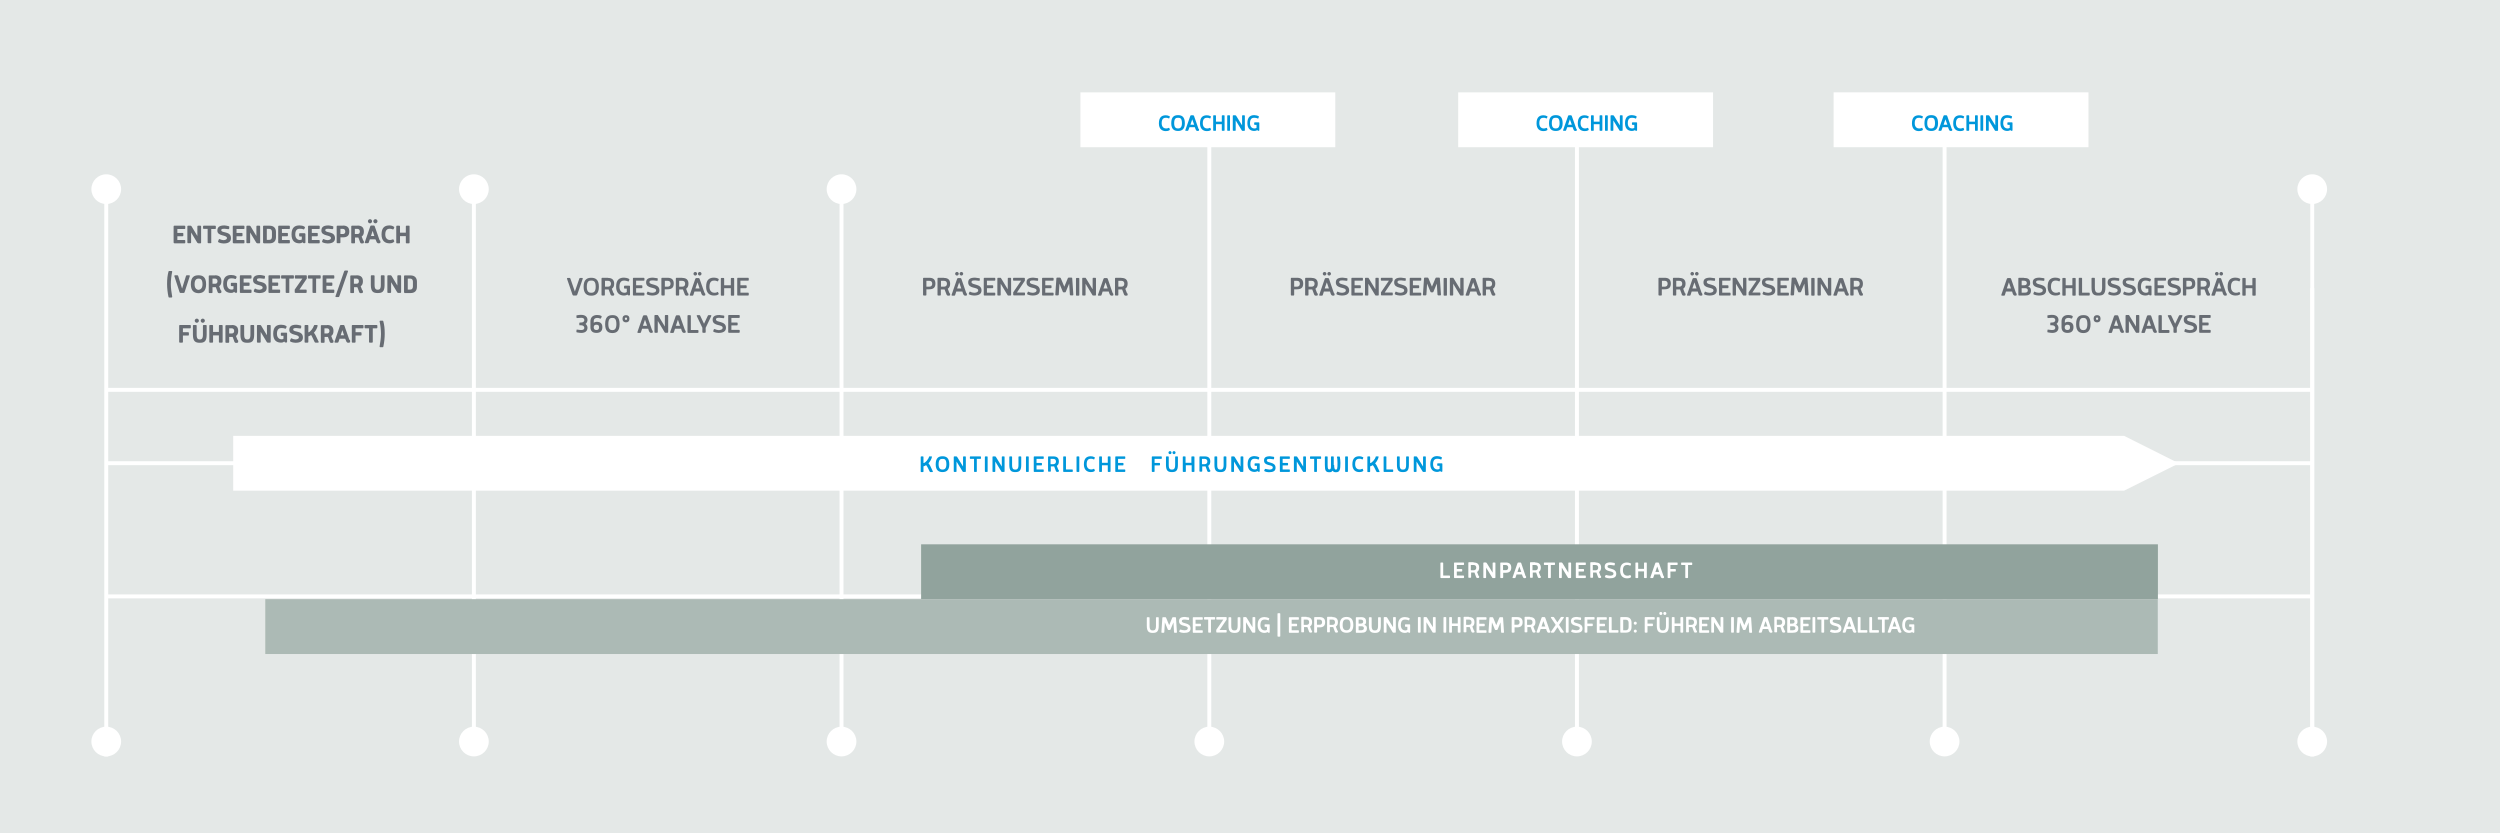 <svg xmlns="http://www.w3.org/2000/svg" width="1800" height="600" viewBox="0 0 1800 600">
<path fill="#E4E8E7" d="M0 0h1800v600H0z"/>
<path fill="none" stroke="#FFF" stroke-width="2.835" stroke-miterlimit="10" d="M76.5 207.5v337.1M1664.8 207.5v337.1M76.5 135.7v398.7"/>
<circle fill="#FFF" cx="76.5" cy="136.2" r="10.7"/>
<circle fill="#FFF" cx="76.5" cy="533.9" r="10.7"/>
<path fill="none" stroke="#FFF" stroke-width="2.835" stroke-miterlimit="10" d="M341.2 135.7v398.7"/>
<circle fill="#FFF" cx="341.2" cy="136.2" r="10.7"/>
<circle fill="#FFF" cx="341.2" cy="533.9" r="10.7"/>
<path fill="none" stroke="#FFF" stroke-width="2.835" stroke-miterlimit="10" d="M605.9 135.7v398.7"/>
<circle fill="#FFF" cx="605.9" cy="136.2" r="10.7"/>
<circle fill="#FFF" cx="605.9" cy="533.9" r="10.7"/>
<path fill="none" stroke="#FFF" stroke-width="2.835" stroke-miterlimit="10" d="M870.7 76.4v458"/>
<circle fill="#FFF" cx="870.7" cy="533.9" r="10.7"/>
<path fill="none" stroke="#FFF" stroke-width="2.835" stroke-miterlimit="10" d="M1135.4 76.4v458"/>
<circle fill="#FFF" cx="1135.4" cy="533.9" r="10.7"/>
<path fill="none" stroke="#FFF" stroke-width="2.835" stroke-miterlimit="10" d="M1400.1 76.4v458"/>
<circle fill="#FFF" cx="1400.1" cy="533.9" r="10.7"/>
<path fill="none" stroke="#FFF" stroke-width="2.835" stroke-miterlimit="10" d="M1664.8 135.7v398.7"/>
<circle fill="#FFF" cx="1664.8" cy="136.2" r="10.7"/>
<circle fill="#FFF" cx="1664.8" cy="533.9" r="10.7"/>
<path fill="none" stroke="#FFF" stroke-width="2.835" stroke-miterlimit="10" d="M76.5 429.4h1588.3"/>
<path fill="#91A39D" d="M1553.6 431.4H663.2v-39.5h890.5v39.5z"/>
<path fill="#ACBAB5" d="M1553.6 470.9H191v-39.5h1362.6v39.5z"/>
<path fill="none" stroke="#FFF" stroke-width="2.835" stroke-miterlimit="10" d="M76.5 333.5h1588.3M76.5 280.7h1588.3"/>
<path fill="#FFF" d="M961.4 106H777.9V66.5h183.5V106z"/>
<path fill="#FFF" d="M1039.1 414.4h4.5c.2 0 .4.2.4.4v1c0 .2-.2.4-.4.4h-6.1c-.2 0-.4-.2-.4-.4v-10.4c0-.2.2-.4.4-.4h1.2c.2 0 .4.2.4.4v9zM1048.9 411.5v2.9h4.8c.2 0 .4.2.4.4v1c0 .2-.2.4-.4.4h-6.4c-.2 0-.4-.2-.4-.4v-10.4c0-.2.2-.4.4-.4h6.4c.2 0 .4.2.4.4v1c0 .2-.2.4-.4.4h-4.8v2.9h3.5c.2 0 .4.2.4.4v1c0 .2-.2.4-.4.4h-3.5zM1061 405c2.6 0 4 1.1 4 3.7 0 1.5-.5 2.5-1.5 3.1l.8 2.1c.2.6.3.8.5.9.1 0 .2.1.2.2v.7c0 .4-.7.5-1.1.5-.8 0-1-.4-1.2-1l-1.1-3h-2.4v3.4c0 .2-.2.4-.4.4h-1.2c-.2 0-.4-.2-.4-.4v-10.4c0-.2.2-.4.4-.4h3.4zm1.9 3.7c0-1.2-.7-1.9-1.8-1.9h-2.1v3.8h2.1c1.1 0 1.8-.7 1.8-1.9zM1074.9 416.2c-.1 0-.4 0-.5-.3l-4.4-7.2v7.1c0 .2-.2.4-.4.4h-1.2c-.2 0-.4-.2-.4-.4v-10.4c0-.2.2-.4.4-.4h1.5c.1 0 .3.1.5.3l4.3 7v-6.9c0-.2.2-.4.4-.4h1.2c.2 0 .4.2.4.4v10.4c0 .2-.2.4-.4.4h-1.4zM1082.2 415.8c0 .3-.2.4-.4.4h-1.2c-.2 0-.4-.2-.4-.4v-10.4c0-.2.2-.4.4-.4h3.5c2.6 0 4 1.1 4 3.7s-1.4 3.7-4 3.7h-1.8v3.4zm3.7-7.1c0-1.2-.7-1.9-1.8-1.9h-1.9v3.7h1.9c1.1.1 1.8-.6 1.8-1.8zM1098.2 414.1c.1.4.2.7.4.8.1.1.2.1.2.2v.7c0 .4-.6.5-1.1.5-1 0-1.2-.9-1.5-1.5l-.4-1.2h-3.9l-.7 2.2c-.1.3-.3.4-.5.4h-1.3c-.2 0-.4-.2-.4-.4l3.6-10.3c.1-.4.4-.5.6-.5h1.5c.2 0 .5.2.6.5l2.9 8.6zm-4.3-6.2l-1.3 3.9h2.7l-1.4-3.9zM1105.4 405c2.6 0 4 1.1 4 3.7 0 1.5-.5 2.5-1.5 3.1l.8 2.1c.2.6.3.8.5.9.1 0 .2.1.2.2v.7c0 .4-.7.5-1.1.5-.8 0-1-.4-1.2-1l-1.1-3h-2.4v3.4c0 .2-.2.4-.4.4h-1.2c-.2 0-.4-.2-.4-.4v-10.4c0-.2.2-.4.4-.4h3.4zm1.9 3.7c0-1.2-.7-1.9-1.8-1.9h-2.1v3.8h2.1c1.1 0 1.8-.7 1.8-1.9zM1119.2 405c.2 0 .4.2.4.4v1c0 .2-.2.4-.4.4h-2.6v9c0 .2-.2.4-.4.4h-1.2c-.2 0-.4-.2-.4-.4v-9h-2.6c-.2 0-.4-.2-.4-.4v-1c0-.2.2-.4.4-.4h7.2zM1129.4 416.2c-.1 0-.4 0-.5-.3l-4.4-7.2v7.1c0 .2-.2.4-.4.4h-1.2c-.2 0-.4-.2-.4-.4v-10.4c0-.2.2-.4.4-.4h1.5c.1 0 .3.1.5.3l4.3 7v-6.9c0-.2.2-.4.4-.4h1.2c.2 0 .4.2.4.4v10.4c0 .2-.2.4-.4.4h-1.4zM1136.6 411.5v2.9h4.8c.2 0 .4.2.4.4v1c0 .2-.2.4-.4.4h-6.4c-.2 0-.4-.2-.4-.4v-10.4c0-.2.2-.4.4-.4h6.4c.2 0 .4.2.4.4v1c0 .2-.2.4-.4.4h-4.8v2.9h3.5c.2 0 .4.2.4.4v1c0 .2-.2.4-.4.4h-3.5zM1148.8 405c2.6 0 4 1.1 4 3.7 0 1.5-.5 2.5-1.5 3.1l.8 2.1c.2.6.3.8.5.9.1 0 .2.1.2.2v.7c0 .4-.7.5-1.1.5-.8 0-1-.4-1.2-1l-1.1-3h-2.4v3.4c0 .2-.2.4-.4.4h-1.2c-.2 0-.4-.2-.4-.4v-10.4c0-.2.2-.4.4-.4h3.4zm1.9 3.7c0-1.2-.7-1.9-1.8-1.9h-2.1v3.8h2.1c1.1 0 1.8-.7 1.8-1.9zM1159.3 414.5c.6 0 2.4-.1 2.4-1.5 0-2.4-6.3-.8-6.3-5 0-1.8.8-3.1 4.3-3.1.4 0 1.7.2 2.7.4.1 0 .3.2.3.4 0 .1 0 .5-.1 1.1 0 .2-.2.3-.4.3-1.2-.2-2.2-.3-2.4-.3-1.6 0-2.4.1-2.4 1.1 0 2.2 6.3.7 6.3 5.3 0 2.3-1.6 3.2-4.8 3.2-.8 0-2.2-.2-3.1-.7-.1-.1-.3-.2-.3-.4l.5-1.1c0-.1.1-.2.3-.2h.1c1.1.3 2.3.5 2.9.5zM1174.4 406s0 .2-.4 1.1c0 .1-.2.2-.3.2 0 0-.1 0-.2-.1-.8-.4-1.4-.4-1.9-.4-1 0-3.1.1-3.1 3.9 0 3.2 2.1 3.8 3.1 3.8.5 0 1.1 0 1.9-.4 0 0 .1-.1.2-.1s.2.1.3.2c.4.9.4 1.1.4 1.1 0 .1-.1.3-.2.4-.9.6-1.8.7-2.7.7-2.6 0-5-1.4-5-5.6 0-4.7 2.4-5.8 5-5.8.9 0 1.8.2 2.7.7.1 0 .2.2.2.3zM1185.7 405.4v10.4c0 .2-.2.4-.4.4h-1.2c-.2 0-.4-.2-.4-.4v-4.4h-4.2v4.4c0 .2-.2.4-.4.4h-1.2c-.2 0-.4-.2-.4-.4v-10.4c0-.2.2-.4.4-.4h1.2c.2 0 .4.2.4.4v4.2h4.2v-4.2c0-.2.2-.4.4-.4h1.2c.2 0 .4.2.4.4zM1197.5 414.1c.1.4.2.7.4.8.1.1.2.1.2.2v.7c0 .4-.6.5-1.1.5-1 0-1.2-.9-1.5-1.5l-.4-1.2h-3.9l-.8 2.2c-.1.3-.3.4-.5.4h-1.3c-.2 0-.4-.2-.4-.4l3.6-10.3c.1-.4.4-.5.6-.5h1.5c.2 0 .5.2.6.5l3 8.6zm-4.3-6.2l-1.3 3.9h2.7l-1.4-3.9zM1200.7 405.4c0-.2.2-.4.4-.4h6.4c.2 0 .4.2.4.4v1c0 .2-.2.4-.4.4h-4.8v2.9h3.5c.2 0 .4.2.4.4v1c0 .2-.2.4-.4.4h-3.5v4.3c0 .2-.2.4-.4.4h-1.2c-.2 0-.4-.2-.4-.4v-10.4zM1218 405c.2 0 .4.2.4.4v1c0 .2-.2.4-.4.4h-2.6v9c0 .2-.2.4-.4.4h-1.2c-.2 0-.4-.2-.4-.4v-9h-2.6c-.2 0-.4-.2-.4-.4v-1c0-.2.2-.4.4-.4h7.2z"/>
<path fill="#676C73" d="M125.5 175.1c-.3 0-.5-.2-.5-.5V163c0-.3.2-.5.5-.5h7.4c.3 0 .5.2.5.5v1.4c0 .3-.2.5-.5.5h-5.2v2.8h3.8c.3 0 .5.2.5.5v1.4c0 .3-.2.5-.5.5h-3.8v2.7h5.2c.3 0 .5.2.5.5v1.4c0 .3-.2.5-.5.5h-7.4zM142.7 175.1c-.2 0-.5-.1-.7-.4l-4.4-7.3v7.2c0 .3-.2.5-.5.5h-1.7c-.3 0-.5-.2-.5-.5V163c0-.3.2-.5.5-.5h1.8c.2 0 .5.1.7.4l4.2 7V163c0-.3.2-.5.5-.5h1.7c.3 0 .5.2.5.5v11.7c0 .3-.2.5-.5.5h-1.6zM152.2 174.6c0 .3-.2.5-.5.5H150c-.3 0-.5-.2-.5-.5v-9.8h-2.8c-.3 0-.5-.2-.5-.5V163c0-.3.2-.5.5-.5h8.2c.3 0 .5.2.5.5v1.4c0 .3-.2.5-.5.5h-2.8v9.7zM160.9 172.9c.6 0 2.5-.2 2.5-1.5 0-2.5-6.9-1.1-6.9-5.3 0-2.1.9-3.8 5-3.8.5 0 1.9.2 3 .5.3.1.6.2.6.5 0 .2 0 .5-.1 1.2 0 .4-.3.5-.6.5-.9-.1-2.3-.3-2.7-.3-1.6 0-2.4.1-2.4 1 0 2.4 7 .4 7 5.8 0 2.6-1.9 3.8-5.4 3.8-.9 0-2.5-.3-3.5-.8-.2-.1-.4-.3-.4-.6v-.2l.5-1.2c.1-.2.3-.4.5-.4h.2c.8.5 2.1.8 2.7.8zM168.1 175.1c-.3 0-.5-.2-.5-.5V163c0-.3.2-.5.5-.5h7.4c.3 0 .5.2.5.5v1.4c0 .3-.2.5-.5.5h-5.2v2.8h3.8c.3 0 .5.2.5.5v1.4c0 .3-.2.5-.5.5h-3.8v2.7h5.2c.3 0 .5.2.5.5v1.4c0 .3-.2.5-.5.5h-7.4zM185.2 175.1c-.2 0-.5-.1-.7-.4l-4.4-7.3v7.2c0 .3-.2.5-.5.5h-1.7c-.3 0-.5-.2-.5-.5V163c0-.3.2-.5.5-.5h1.8c.2 0 .5.1.7.4l4.2 7V163c0-.3.2-.5.5-.5h1.7c.3 0 .5.2.5.5v11.7c0 .3-.2.5-.5.5h-1.6zM189.9 175.1c-.3 0-.5-.2-.5-.5V163c0-.3.2-.5.5-.5h4.2c3 0 4.6 1.7 4.6 4.6v3.5c0 3-1.6 4.6-4.6 4.6h-4.2zm5.9-8.1c0-1.6-.9-2.2-1.9-2.2h-1.8v7.9h1.8c1 0 1.9-.6 1.9-2.2V167zM200.8 175.1c-.3 0-.5-.2-.5-.5V163c0-.3.2-.5.5-.5h7.4c.3 0 .5.2.5.5v1.4c0 .3-.2.5-.5.5H203v2.8h3.8c.3 0 .5.2.5.5v1.4c0 .3-.2.5-.5.5H203v2.7h5.2c.3 0 .5.2.5.5v1.4c0 .3-.2.5-.5.5h-7.4zM219.4 168c.3 0 .5.2.5.5v6.1c0 .3-.2.5-.5.5h-.6c-.4 0-.6-.2-.7-.4l-.3-.3c-.7.7-1.5.8-2.2.8-3 0-5.7-1.4-5.7-6.4 0-5.3 2.7-6.5 5.7-6.5 1 0 2.7.2 3.6.9.2.1.4.4.4.6 0 .1 0 .1-.5 1.1-.1.2-.3.3-.5.3-.1 0-.2 0-.3-.1-.8-.4-2-.4-2.5-.4-1 0-3.2.2-3.2 4.1 0 3.3 2.2 4 3.2 4 .3 0 1 0 1.5-.4v-2.1h-1.4c-.3 0-.5-.2-.5-.5v-1.4c0-.3.2-.5.5-.5h3.5zM222.3 175.1c-.3 0-.5-.2-.5-.5V163c0-.3.2-.5.5-.5h7.4c.3 0 .5.2.5.5v1.4c0 .3-.2.5-.5.5h-5.2v2.8h3.8c.3 0 .5.2.5.5v1.4c0 .3-.2.5-.5.5h-3.8v2.7h5.2c.3 0 .5.2.5.5v1.4c0 .3-.2.5-.5.5h-7.4zM235.8 172.9c.6 0 2.5-.2 2.5-1.5 0-2.5-6.9-1.1-6.9-5.3 0-2.1.9-3.8 5-3.8.5 0 1.9.2 3 .5.3.1.6.2.6.5 0 .2 0 .5-.1 1.2 0 .4-.3.5-.6.5-.9-.1-2.3-.3-2.7-.3-1.6 0-2.4.1-2.4 1 0 2.4 7 .4 7 5.8 0 2.6-1.9 3.8-5.4 3.8-.9 0-2.5-.3-3.5-.8-.2-.1-.4-.3-.4-.6v-.2l.5-1.2c.1-.2.3-.4.5-.4h.2c.7.5 2.1.8 2.7.8zM246.9 162.4c3 0 4.6 1.3 4.6 4.3s-1.6 4.2-4.6 4.2h-1.8v3.7c0 .3-.2.5-.5.5h-1.7c-.3 0-.5-.2-.5-.5V163c0-.3.2-.5.5-.5h4zm1.7 4.3c0-1.2-.7-1.9-1.7-1.9h-1.8v3.7h1.8c1 0 1.7-.6 1.7-1.8zM257.4 162.4c3 0 4.6 1.3 4.6 4.3 0 1.7-.5 2.9-1.6 3.6l.8 2.1c.2.5.3.8.5.9.2.1.3.3.3.5v.8c0 .6-.8.7-1.4.7-1.5 0-1.3-1.1-1.8-2.2l-.8-2.1h-2.4v3.7c0 .3-.2.5-.5.5h-1.7c-.3 0-.5-.2-.5-.5V163c0-.3.2-.5.5-.5h4zm1.7 4.3c0-1.2-.7-1.9-1.7-1.9h-1.9v3.7h1.9c1 0 1.7-.6 1.7-1.8zM272.6 175.2c-1.5 0-1.6-1.5-1.9-2.1l-.4-.8h-4l-.8 2.3c-.1.3-.3.5-.6.5h-1.8c-.3 0-.5-.2-.5-.5l4-11.7c.1-.3.3-.5.6-.5h2c.3 0 .5.2.6.5l3.3 9.5c.1.4.3.7.5.8.2.1.3.3.3.5v.8c.1.6-.7.7-1.3.7zm-6.2-17.4c.8 0 1.5.7 1.5 1.5s-.7 1.5-1.5 1.5-1.5-.7-1.5-1.5.7-1.5 1.5-1.5zm.7 12.1h2.4l-1.2-3.7-1.2 3.7zm3.2-12.1c.8 0 1.5.7 1.5 1.5s-.7 1.5-1.5 1.5-1.5-.7-1.5-1.5.7-1.5 1.5-1.5zM283.9 163.8c0 .1 0 .1-.5 1.1-.1.2-.3.3-.5.3-.1 0-.2 0-.3-.1-.8-.4-1.5-.4-2-.4-1 0-3.2.2-3.2 4.1 0 3.3 2.2 4 3.2 4 .5 0 1.1 0 2-.4.1 0 .2-.1.3-.1.2 0 .4.1.5.3.5 1 .5 1.1.5 1.1 0 .2-.2.4-.4.6-1 .8-2.1.9-3.1.9-3 0-5.7-1.6-5.7-6.4 0-5.3 2.7-6.5 5.7-6.5 1 0 2.1.2 3.1.9.2.2.4.4.4.6zM294.9 163v11.7c0 .3-.2.5-.5.5h-1.7c-.3 0-.5-.2-.5-.5V170H288v4.7c0 .3-.2.5-.5.5h-1.7c-.3 0-.5-.2-.5-.5V163c0-.3.2-.5.5-.5h1.7c.3 0 .5.2.5.5v4.5h4.2V163c0-.3.2-.5.5-.5h1.7c.3-.1.5.2.5.5zM120.3 204.6c0-4 .3-6.2 1-9 .1-.3.2-.5.5-.5h1.7c.3 0 .5.2.5.5-.6 2.6-1 6.2-1 9.1 0 2.9.5 6.1 1 9 0 .3-.2.5-.5.5h-1.7c-.3 0-.4-.2-.5-.5-.6-2.7-1-6.2-1-9.1zM129.9 210.9c-.3 0-.5-.2-.6-.5l-3.8-11.7c0-.3.2-.5.5-.5h1.7c.3 0 .5.2.6.5l2.8 9.1 2.8-9.1c.1-.3.3-.5.6-.5h1.7c.3 0 .5.2.5.5l-3.8 11.7c-.1.3-.3.5-.6.5h-2.4zM137.4 204.7c0-5.3 2.5-6.5 5.5-6.5s5.5 1.2 5.5 6.5c0 5-2.5 6.4-5.5 6.4-3-.1-5.5-1.5-5.5-6.4zm8.4 0c0-4-1.8-4.1-2.8-4.1-1 0-2.9.2-2.9 4.1 0 3.3 1.9 4 2.9 4 1-.1 2.8-.8 2.8-4zM154.8 198.2c3 0 4.6 1.3 4.6 4.3 0 1.7-.5 2.9-1.6 3.6l.8 2.1c.2.5.3.8.5.9.2.1.3.3.3.5v.8c0 .6-.8.7-1.4.7-1.5 0-1.3-1.1-1.8-2.2l-.8-2.1H153v3.7c0 .3-.2.5-.5.5h-1.7c-.3 0-.5-.2-.5-.5v-11.7c0-.3.2-.5.5-.5h4zm1.8 4.3c0-1.2-.7-1.9-1.7-1.9H153v3.7h1.9c1 0 1.7-.6 1.7-1.8zM170.2 203.7c.3 0 .5.2.5.5v6.1c0 .3-.2.5-.5.5h-.6c-.4 0-.6-.2-.7-.4l-.3-.3c-.7.7-1.5.8-2.2.8-3 0-5.7-1.4-5.7-6.4 0-5.3 2.7-6.5 5.7-6.5 1 0 2.7.2 3.6.9.2.1.4.4.4.6 0 .1 0 .1-.5 1.1-.1.2-.3.3-.5.3-.1 0-.2 0-.3-.1-.8-.4-2-.4-2.5-.4-1 0-3.2.2-3.2 4.1 0 3.3 2.2 4 3.2 4 .3 0 1 0 1.5-.4V206h-1.4c-.3 0-.5-.2-.5-.5v-1.4c0-.3.2-.5.5-.5h3.5zM173.2 210.9c-.3 0-.5-.2-.5-.5v-11.7c0-.3.2-.5.5-.5h7.4c.3 0 .5.2.5.5v1.4c0 .3-.2.5-.5.5h-5.2v2.8h3.8c.3 0 .5.2.5.5v1.4c0 .3-.2.5-.5.5h-3.8v2.7h5.2c.3 0 .5.2.5.5v1.4c0 .3-.2.5-.5.5h-7.4zM186.6 208.6c.6 0 2.5-.2 2.5-1.5 0-2.5-6.9-1.1-6.9-5.3 0-2.1.9-3.8 5-3.8.5 0 1.9.2 3 .5.3.1.6.2.6.5 0 .2 0 .5-.1 1.2 0 .4-.3.5-.6.5-.9-.1-2.3-.3-2.7-.3-1.6 0-2.4.1-2.4 1 0 2.4 7 .4 7 5.8 0 2.6-1.9 3.8-5.4 3.8-.9 0-2.5-.3-3.5-.8-.2-.1-.4-.3-.4-.6v-.2l.5-1.2c.1-.2.3-.4.5-.4h.2c.8.6 2.1.8 2.7.8zM193.8 210.9c-.3 0-.5-.2-.5-.5v-11.7c0-.3.2-.5.5-.5h7.4c.3 0 .5.2.5.5v1.4c0 .3-.2.5-.5.5H196v2.8h3.8c.3 0 .5.2.5.5v1.4c0 .3-.2.5-.5.5H196v2.7h5.2c.3 0 .5.2.5.5v1.4c0 .3-.2.5-.5.5h-7.4zM208.4 210.4c0 .3-.2.5-.5.5h-1.7c-.3 0-.5-.2-.5-.5v-9.8h-2.8c-.3 0-.5-.2-.5-.5v-1.4c0-.3.2-.5.5-.5h8.2c.3 0 .5.2.5.5v1.4c0 .3-.2.5-.5.5h-2.8v9.8zM217.7 200.6h-4.9c-.3 0-.5-.2-.5-.5v-1.4c0-.3.2-.5.5-.5h7.6c.3 0 .5.2.5.5v1.9l-5.3 7.9h4.7c.3 0 .5.2.5.5v1.4c0 .3-.2.5-.5.5h-7.6c-.3 0-.5-.2-.5-.5v-1.9l5.5-7.9zM227.7 210.4c0 .3-.2.5-.5.5h-1.7c-.3 0-.5-.2-.5-.5v-9.8h-2.8c-.3 0-.5-.2-.5-.5v-1.4c0-.3.2-.5.5-.5h8.2c.3 0 .5.2.5.5v1.4c0 .3-.2.5-.5.5h-2.8v9.8zM232.8 210.9c-.3 0-.5-.2-.5-.5v-11.7c0-.3.2-.5.5-.5h7.4c.3 0 .5.2.5.5v1.4c0 .3-.2.5-.5.5H235v2.8h3.8c.3 0 .5.2.5.5v1.4c0 .3-.2.5-.5.5H235v2.7h5.2c.3 0 .5.2.5.5v1.4c0 .3-.2.5-.5.5h-7.4zM247.8 195.3c.2-.3.3-.5.6-.5h1.7c.3 0 .5.2.5.5l-6.3 18.1c-.2.3-.3.5-.6.5H242c-.3 0-.5-.2-.5-.5l6.3-18.1zM256.7 198.2c3 0 4.6 1.3 4.6 4.3 0 1.7-.5 2.9-1.6 3.6l.8 2.1c.2.5.3.8.5.9.2.1.3.3.3.5v.8c0 .6-.8.7-1.4.7-1.5 0-1.3-1.1-1.8-2.2l-.8-2.1h-2.4v3.7c0 .3-.2.5-.5.5h-1.7c-.3 0-.5-.2-.5-.5v-11.7c0-.3.2-.5.5-.5h4zm1.7 4.3c0-1.2-.7-1.9-1.7-1.9h-1.9v3.7h1.9c1 0 1.7-.6 1.7-1.8zM274.2 198.7c0-.3.2-.5.5-.5h1.7c.3 0 .5.2.5.5v6.5c0 5-1.9 5.8-4.9 5.8-3 0-5-.8-5-5.8v-6.5c0-.3.2-.5.5-.5h1.7c.3 0 .5.2.5.5v6.6c0 3.1 1.3 3.3 2.3 3.3 1 0 2.2-.3 2.2-3.3v-6.6zM286.7 210.9c-.2 0-.5-.1-.7-.4l-4.4-7.3v7.2c0 .3-.2.5-.5.5h-1.7c-.3 0-.5-.2-.5-.5v-11.7c0-.3.2-.5.5-.5h1.8c.2 0 .5.1.7.4l4.2 7v-6.9c0-.3.2-.5.5-.5h1.7c.3 0 .5.2.5.5v11.7c0 .3-.2.5-.5.5h-1.6zM291.4 210.9c-.3 0-.5-.2-.5-.5v-11.6c0-.3.2-.5.5-.5h4.2c3 0 4.6 1.7 4.6 4.6v3.5c0 3-1.6 4.6-4.6 4.6h-4.2zm5.9-8.1c0-1.6-.9-2.2-1.9-2.2h-1.8v7.9h1.8c1 0 1.9-.6 1.9-2.2v-3.5zM131.7 241.6v4.6c0 .3-.2.5-.5.5h-1.7c-.3 0-.5-.2-.5-.5v-11.7c0-.3.2-.5.5-.5h7.4c.3 0 .5.2.5.5v1.4c0 .3-.2.5-.5.5h-5.2v2.8h3.8c.3 0 .5.2.5.5v1.4c0 .3-.2.5-.5.5h-3.8zM146.1 234.5c0-.3.2-.5.5-.5h1.7c.3 0 .5.2.5.5v6.5c0 5-1.9 5.8-4.9 5.8-3 0-5-.8-5-5.8v-6.5c0-.3.2-.5.5-.5h1.7c.3 0 .5.2.5.5v6.6c0 3.1 1.3 3.3 2.3 3.3 1 0 2.2-.3 2.2-3.3v-6.6zm-4.4-5.1c.8 0 1.5.7 1.5 1.5s-.7 1.5-1.5 1.5-1.5-.7-1.5-1.5.7-1.5 1.5-1.5zm4.3 0c.8 0 1.5.7 1.5 1.5s-.7 1.5-1.5 1.5-1.5-.7-1.5-1.5.7-1.5 1.5-1.5zM160.3 234.5v11.7c0 .3-.2.5-.5.5h-1.7c-.3 0-.5-.2-.5-.5v-4.7h-4.2v4.7c0 .3-.2.5-.5.5h-1.7c-.3 0-.5-.2-.5-.5v-11.7c0-.3.2-.5.5-.5h1.7c.3 0 .5.2.5.5v4.5h4.2v-4.5c0-.3.2-.5.5-.5h1.7c.3 0 .5.2.5.5zM166.9 234c3 0 4.6 1.3 4.6 4.3 0 1.7-.5 2.9-1.6 3.6l.8 2.1c.2.5.3.8.5.9.2.1.3.3.3.5v.8c0 .6-.8.7-1.4.7-1.5 0-1.3-1.1-1.8-2.2l-.8-2.1H165v3.7c0 .3-.2.5-.5.5h-1.7c-.3 0-.5-.2-.5-.5v-11.7c0-.3.2-.5.5-.5h4.1zm1.7 4.3c0-1.2-.7-1.9-1.7-1.9H165v3.7h1.9c1.1 0 1.7-.7 1.7-1.8zM180.3 234.5c0-.3.2-.5.5-.5h1.7c.3 0 .5.2.5.5v6.5c0 5-1.9 5.8-4.9 5.8s-5-.8-5-5.8v-6.5c0-.3.2-.5.5-.5h1.7c.3 0 .5.2.5.5v6.6c0 3.1 1.3 3.3 2.3 3.3 1 0 2.2-.3 2.2-3.3v-6.6zM192.8 246.7c-.2 0-.5-.1-.7-.4l-4.4-7.3v7.2c0 .3-.2.5-.5.5h-1.7c-.3 0-.5-.2-.5-.5v-11.7c0-.3.2-.5.5-.5h1.8c.2 0 .5.1.7.4l4.2 7v-6.9c0-.3.2-.5.5-.5h1.7c.3 0 .5.2.5.5v11.7c0 .3-.2.5-.5.5h-1.6zM206.2 239.5c.3 0 .5.2.5.5v6.1c0 .3-.2.5-.5.5h-.6c-.4 0-.6-.2-.7-.4l-.3-.3c-.7.7-1.5.8-2.2.8-3 0-5.7-1.4-5.7-6.4 0-5.3 2.7-6.5 5.7-6.5 1 0 2.7.2 3.6.9.2.1.4.4.4.6 0 .1 0 .1-.5 1.1-.1.2-.3.3-.5.3-.1 0-.2 0-.3-.1-.8-.4-2-.4-2.5-.4-1 0-3.2.2-3.2 4.1 0 3.3 2.2 4 3.2 4 .3 0 1 0 1.5-.4v-2.1h-1.4c-.3 0-.5-.2-.5-.5V240c0-.3.2-.5.5-.5h3.5zM212.7 244.4c.6 0 2.5-.2 2.5-1.5 0-2.5-6.9-1.1-6.9-5.3 0-2.1.9-3.8 5-3.8.5 0 1.9.2 3 .5.3.1.6.2.6.5 0 .2 0 .5-.1 1.2 0 .4-.3.5-.6.5-.9-.1-2.3-.3-2.7-.3-1.6 0-2.4.1-2.4 1 0 2.4 7 .4 7 5.8 0 2.6-1.9 3.8-5.4 3.8-.9 0-2.5-.3-3.5-.8-.2-.1-.4-.3-.4-.6v-.2l.5-1.2c.1-.2.3-.4.5-.4h.2c.8.5 2.1.8 2.7.8zM226 239.6c.4.4.7.9 1.2 1.8l2.3 4.8c0 .3-.2.5-.5.5h-1.8c-.3 0-.6-.2-.7-.5-2.1-4.4-2.2-4.7-2.5-5-.6.4-1.4.8-2 1v4c0 .3-.2.5-.5.5h-1.7c-.3 0-.5-.2-.5-.5v-11.7c0-.3.2-.5.5-.5h1.7c.3 0 .5.2.5.5v4.8c1.2 0 3.5-3 4-4.8.1-.3.2-.5.5-.5h1.7c.3 0 .5.2.5.5-.2 1.5-1.2 3.5-2.7 5.1zM235.5 234c3 0 4.6 1.3 4.6 4.3 0 1.7-.5 2.9-1.6 3.6l.8 2.1c.2.5.3.8.5.9.2.1.3.3.3.5v.8c0 .6-.8.7-1.4.7-1.5 0-1.3-1.1-1.8-2.2l-.8-2.1h-2.4v3.7c0 .3-.2.5-.5.5h-1.7c-.3 0-.5-.2-.5-.5v-11.7c0-.3.2-.5.5-.5h4zm1.7 4.3c0-1.2-.7-1.9-1.7-1.9h-1.9v3.7h1.9c1 0 1.7-.7 1.7-1.8zM250.8 246.8c-1.5 0-1.6-1.5-1.9-2.1l-.4-.8h-4l-.8 2.3c-.1.3-.3.5-.6.5h-1.8c-.3 0-.5-.2-.5-.5l4-11.7c.1-.3.3-.5.6-.5h2c.3 0 .5.2.6.5l3.3 9.5c.1.4.3.7.5.8.2.1.3.3.3.5v.8c.1.5-.8.7-1.3.7zm-5.5-5.4h2.4l-1.2-3.7-1.2 3.7zM256 241.6v4.6c0 .3-.2.5-.5.5h-1.7c-.3 0-.5-.2-.5-.5v-11.7c0-.3.2-.5.5-.5h7.4c.3 0 .5.2.5.5v1.4c0 .3-.2.5-.5.5H256v2.8h3.8c.3 0 .5.2.5.5v1.4c0 .3-.2.5-.5.5H256zM268.4 246.2c0 .3-.2.5-.5.5h-1.7c-.3 0-.5-.2-.5-.5v-9.8H263c-.3 0-.5-.2-.5-.5v-1.4c0-.3.2-.5.5-.5h8.2c.3 0 .5.2.5.5v1.4c0 .3-.2.5-.5.5h-2.8v9.8zM275.5 250h-1.7c-.3 0-.5-.2-.5-.5.5-2.9 1-6.1 1-9 0-2.9-.4-6.5-1-9.1 0-.3.2-.5.5-.5h1.7c.3 0 .4.2.5.5.7 2.7 1 5 1 9 0 3-.4 6.4-1 9.2-.1.2-.2.4-.5.4z"/>
<path fill="#676C73" d="M413 212.8c-.2 0-.6-.1-.8-.6l-4-11.6c0-.3.2-.5.5-.5h1.4c.3 0 .4.2.6.5l3.2 9.3 3.2-9.3c.1-.3.3-.5.6-.5h1.4c.3 0 .5.2.5.5l-4 11.6c-.2.5-.7.6-.8.6H413zM420.2 206.5c0-5.3 2.5-6.5 5.5-6.5s5.5 1.2 5.5 6.5c0 5-2.5 6.4-5.5 6.4s-5.5-1.4-5.5-6.4zm8.7 0c0-4.4-1.8-4.5-3.2-4.5-1.3 0-3.2.1-3.2 4.5 0 3.9 1.8 4.3 3.2 4.3 1.4 0 3.2-.4 3.2-4.3zM437.7 200.1c2.9 0 4.5 1.3 4.5 4.2 0 1.7-.6 2.9-1.7 3.6l.9 2.4c.2.6.4.9.6 1 .1 0 .2.2.2.3v.8c0 .4-.8.5-1.3.5-.9 0-1.2-.5-1.4-1.1l-1.3-3.4h-2.7v3.9c0 .3-.2.5-.5.5h-1.4c-.3 0-.5-.2-.5-.5v-11.8c0-.3.2-.5.5-.5h4.1zm2.2 4.2c0-1.4-.8-2.1-2-2.1h-2.3v4.2h2.3c1.2 0 2-.8 2-2.1zM453.2 201.3s0 .2-.5 1.2c0 .1-.2.2-.3.2 0 0-.1 0-.2-.1-.9-.4-2.2-.6-2.7-.6-1.1 0-3.5.1-3.5 4.5 0 3.6 2.4 4.3 3.5 4.3.5 0 1 0 1.8-.5v-2.5h-1.5c-.3 0-.5-.2-.5-.5v-1.1c0-.3.2-.5.5-.5h3.3c.3 0 .5.2.5.5v6c0 .3-.2.5-.5.5h-.5c-.3 0-.5-.2-.6-.3l-.2-.3c-.8.5-1.7.7-2.5.7-3 0-5.7-1.6-5.7-6.4 0-5.3 2.7-6.5 5.7-6.5 1 0 2.6.3 3.6.9.2.2.3.4.3.5zM458 207.5v3.2h5.5c.3 0 .5.2.5.5v1.1c0 .3-.2.5-.5.5h-7.3c-.3 0-.5-.2-.5-.5v-11.8c0-.3.2-.5.5-.5h7.3c.3 0 .5.2.5.5v1.1c0 .3-.2.5-.5.5H458v3.3h4c.3 0 .5.2.5.5v1.1c0 .3-.2.5-.5.5h-4zM469.6 210.8c.6 0 2.8-.2 2.8-1.7 0-2.7-7.2-.9-7.2-5.7 0-2 .9-3.5 4.9-3.5.4 0 1.9.2 3.1.4.2 0 .4.2.4.4 0 .1 0 .5-.1 1.2 0 .2-.2.3-.4.3-1.4-.2-2.5-.3-2.8-.3-1.8 0-2.7.1-2.7 1.2 0 2.5 7.2.8 7.2 6 0 2.5-1.9 3.7-5.4 3.7-.9 0-2.5-.3-3.5-.8-.1-.1-.3-.2-.3-.5l.5-1.3c0-.1.2-.2.3-.2h.2c.9.6 2.3.8 3 .8zM478.6 212.3c0 .3-.2.5-.5.5h-1.4c-.2 0-.5-.2-.5-.5v-11.8c0-.3.2-.5.5-.5h3.9c3 0 4.5 1.3 4.5 4.2 0 2.9-1.5 4.1-4.5 4.1h-2v4zm4.2-8c0-1.4-.8-2.1-2-2.1h-2.1v4.2h2.1c1.2 0 2-.8 2-2.1zM491.2 200.1c2.9 0 4.5 1.3 4.5 4.2 0 1.7-.6 2.9-1.7 3.6l.9 2.4c.2.6.4.9.6 1 .1 0 .2.2.2.3v.8c0 .4-.8.5-1.3.5-.9 0-1.2-.5-1.4-1.1l-1.3-3.4H489v3.9c0 .3-.2.5-.5.5h-1.4c-.3 0-.5-.2-.5-.5v-11.8c0-.3.2-.5.5-.5h4.1zm2.1 4.2c0-1.4-.8-2.1-2-2.1H489v4.2h2.3c1.3 0 2-.8 2-2.1zM507.1 210.4c.2.4.3.7.5.9.1.1.2.2.2.3v.8c0 .4-.7.5-1.2.5-1.1 0-1.4-1-1.7-1.7l-.4-1.3H500l-.8 2.5c-.1.3-.3.5-.6.5h-1.5c-.3 0-.5-.2-.5-.5l4-11.6c.1-.4.5-.6.7-.6h1.7c.2 0 .6.2.7.6l3.4 9.6zm-6.5-14.6c.7 0 1.3.6 1.3 1.3s-.6 1.3-1.3 1.3c-.7 0-1.3-.6-1.3-1.3s.6-1.3 1.3-1.3zm1.6 7.5l-1.5 4.4h3l-1.5-4.4zm1.6-7.5c.7 0 1.3.6 1.3 1.3s-.6 1.3-1.3 1.3c-.7 0-1.3-.6-1.3-1.3s.6-1.3 1.3-1.3zM517.5 201.2s0 .2-.5 1.2c0 .1-.2.2-.3.2 0 0-.1 0-.2-.1-.9-.4-1.6-.5-2.2-.5-1.1 0-3.5.1-3.5 4.5 0 3.6 2.4 4.3 3.5 4.3.6 0 1.3 0 2.2-.5 0 0 .1-.1.2-.1s.3.1.3.2c.4 1 .5 1.2.5 1.2 0 .1-.1.3-.3.4-1 .7-2.1.8-3.1.8-3 0-5.7-1.6-5.7-6.4 0-5.3 2.7-6.5 5.7-6.5 1 0 2 .2 3.1.8.2.2.3.3.3.5zM528.6 200.6v11.8c0 .3-.2.5-.5.5h-1.4c-.3 0-.5-.2-.5-.5v-4.9h-4.8v4.9c0 .3-.2.5-.5.5h-1.4c-.3 0-.5-.2-.5-.5v-11.8c0-.3.2-.5.5-.5h1.4c.3 0 .5.2.5.5v4.8h4.8v-4.8c0-.3.2-.5.5-.5h1.4c.3 0 .5.2.5.5zM533.1 207.5v3.2h5.5c.3 0 .5.2.5.5v1.1c0 .3-.2.5-.5.5h-7.3c-.3 0-.5-.2-.5-.5v-11.8c0-.3.2-.5.5-.5h7.3c.3 0 .5.2.5.5v1.1c0 .3-.2.5-.5.5h-5.5v3.3h4c.3 0 .5.2.5.5v1.1c0 .3-.2.5-.5.5h-4zM417.6 234.3c-.3 0-.5-.2-.5-.5v-1.1c0-.3.2-.5.5-.5h.9c1.7 0 2.2-1 2.2-1.7 0-1.1-.7-1.7-2.2-1.7-.4 0-2 .1-3 .2-.2 0-.4 0-.4-.3l-.1-1.3c0-.3.2-.4.4-.4 1.1-.3 2.6-.3 3.1-.3 2.9 0 4.5 1.5 4.5 3.7 0 1.1-.6 2.2-1.4 2.8.8.6 1.4 1.7 1.4 2.7 0 2.4-1.6 3.8-4.5 3.8-.4 0-1.9-.1-3.1-.4-.2 0-.4-.1-.4-.4l.1-1.3c0-.3.2-.3.4-.3 1.8.3 2.7.3 3 .3 1.7 0 2.2-.7 2.2-1.7 0-.7-.7-1.7-2.2-1.7h-.9zM433.2 228v.1l-.5 1.1c0 .1-.2.2-.3.2h-.2c-.8-.4-1.6-.5-2.1-.5-1 0-2.5.2-2.6 2.2v1.3c.8-.6 1.8-.7 2.3-.7 2 0 3.9.9 3.9 3.8 0 2.7-1.3 4.2-4.3 4.2-2.9 0-4.3-1.5-4.3-4.2v-4.1c0-2.9 1.8-4.6 4.8-4.6 1 0 2.1.1 3.1.7.2.2.2.3.2.5zm-5.7 7.7c0 .7.2 1.9 1.9 1.9 1.8 0 1.9-1.2 1.9-1.9s0-1.9-1.9-1.9c-1.8 0-1.9 1.2-1.9 1.9zM446.1 233.4c0 5-2.2 6.4-5.2 6.4s-5.2-1.4-5.2-6.4c0-5.3 2.3-6.5 5.2-6.5 2.9-.1 5.2 1.2 5.2 6.5zm-8.1 0c0 3.6 1.4 4.3 2.9 4.3s2.9-.7 2.9-4.3c0-4.4-1.7-4.5-2.9-4.5s-2.9.1-2.9 4.5zM448.2 229.5c0-1.8 1-2.6 2.5-2.6s2.5.8 2.5 2.6-1 2.6-2.5 2.6c-1.4 0-2.5-.8-2.5-2.6zm3.3 0c0-.8-.6-.9-.8-.9-.2 0-.8.1-.8.9 0 .7.6.9.8.9.3-.1.8-.2.8-.9zM469.3 237.2c.2.4.3.7.5.9.1.1.2.2.2.3v.8c0 .4-.7.5-1.2.5-1.1 0-1.4-1-1.7-1.7l-.4-1.3h-4.4l-.8 2.5c-.1.3-.3.5-.6.5h-1.5c-.3 0-.5-.2-.5-.5l4-11.6c.1-.4.5-.6.7-.6h1.7c.2 0 .6.2.7.6l3.3 9.6zm-4.9-7l-1.5 4.4h3l-1.5-4.4zM479.1 239.6c-.2 0-.4 0-.6-.4l-4.9-8.1v8c0 .3-.2.5-.5.5h-1.4c-.3 0-.5-.2-.5-.5v-11.8c0-.3.2-.5.5-.5h1.7c.2 0 .4.1.5.4l4.8 7.9v-7.8c0-.3.2-.5.5-.5h1.4c.3 0 .5.2.5.5v11.8c0 .3-.2.5-.5.5h-1.5zM493 237.2c.2.4.3.7.5.9.1.1.2.2.2.3v.8c0 .4-.7.5-1.2.5-1.1 0-1.4-1-1.7-1.7l-.4-1.3H486l-.8 2.5c-.1.3-.3.5-.6.5H483c-.3 0-.5-.2-.5-.5l4-11.6c.1-.4.5-.6.7-.6h1.7c.2 0 .6.2.7.6l3.4 9.6zm-4.9-7l-1.5 4.4h3l-1.5-4.4zM497.3 237.6h5.1c.3 0 .5.2.5.5v1.1c0 .3-.2.5-.5.5h-6.9c-.2 0-.5-.2-.5-.5v-11.8c0-.3.2-.5.5-.5h1.4c.3 0 .5.2.5.5v10.2zM508.1 239.1c0 .3-.2.5-.5.5h-1.4c-.3 0-.5-.2-.5-.5V236l-4.1-8.6c0-.3.2-.5.5-.5h1.5c.3 0 .4.1.6.5l2.7 5.7 2.7-5.7c.2-.3.3-.5.6-.5h1.5c.3 0 .5.2.5.5l-4.1 8.6v3.1zM517.5 237.7c.6 0 2.8-.2 2.8-1.7 0-2.7-7.2-.9-7.2-5.7 0-2 .9-3.5 4.9-3.5.4 0 1.9.2 3.1.4.2 0 .4.2.4.4 0 .1 0 .5-.1 1.2 0 .2-.2.3-.4.3-1.4-.2-2.5-.3-2.8-.3-1.8 0-2.7.1-2.7 1.2 0 2.5 7.2.8 7.2 6 0 2.5-1.9 3.7-5.4 3.7-.9 0-2.5-.3-3.5-.8-.1-.1-.3-.2-.3-.5l.5-1.3c0-.1.2-.2.3-.2h.2c1 .5 2.4.8 3 .8zM526.6 234.3v3.2h5.5c.3 0 .5.2.5.5v1.1c0 .3-.2.5-.5.5h-7.3c-.3 0-.5-.2-.5-.5v-11.8c0-.3.2-.5.5-.5h7.3c.3 0 .5.2.5.5v1.1c0 .3-.2.5-.5.5h-5.5v3.3h4c.3 0 .5.2.5.5v1.1c0 .3-.2.5-.5.5h-4z"/>
<path fill="#676C73" d="M667 212.3c0 .3-.2.5-.5.5h-1.4c-.2 0-.5-.2-.5-.5v-11.8c0-.3.2-.5.5-.5h3.9c3 0 4.5 1.3 4.5 4.2 0 2.9-1.5 4.1-4.5 4.1h-2v4zm4.2-8c0-1.4-.8-2.1-2-2.1H667v4.2h2.1c1.3 0 2.1-.8 2.1-2.1zM679.6 200.1c2.9 0 4.5 1.3 4.5 4.2 0 1.7-.6 2.9-1.7 3.6l.9 2.4c.2.6.4.9.6 1 .1 0 .2.2.2.3v.8c0 .4-.8.5-1.3.5-.9 0-1.2-.5-1.4-1.1l-1.3-3.4h-2.7v3.9c0 .3-.2.5-.5.5h-1.4c-.3 0-.5-.2-.5-.5v-11.8c0-.3.2-.5.5-.5h4.1zm2.2 4.2c0-1.4-.8-2.1-2-2.1h-2.3v4.2h2.3c1.2 0 2-.8 2-2.1zM695.5 210.4c.2.4.3.7.5.9.1.1.2.2.2.3v.8c0 .4-.7.5-1.2.5-1.1 0-1.4-1-1.7-1.7l-.4-1.3h-4.4l-.8 2.5c-.1.3-.3.5-.6.5h-1.5c-.3 0-.5-.2-.5-.5l4-11.6c.1-.4.5-.6.7-.6h1.7c.2 0 .6.2.7.6l3.3 9.6zm-6.5-14.6c.7 0 1.3.6 1.3 1.3s-.6 1.3-1.3 1.3c-.7 0-1.3-.6-1.3-1.3s.6-1.3 1.3-1.3zm1.6 7.5l-1.5 4.4h3l-1.5-4.4zm1.6-7.5c.7 0 1.3.6 1.3 1.3s-.6 1.3-1.3 1.3c-.7 0-1.3-.6-1.3-1.3s.6-1.3 1.3-1.3zM701.5 210.8c.6 0 2.8-.2 2.8-1.7 0-2.7-7.2-.9-7.2-5.7 0-2 .9-3.5 4.9-3.5.4 0 1.9.2 3.1.4.2 0 .4.2.4.4 0 .1 0 .5-.1 1.2 0 .2-.2.3-.4.3-1.4-.2-2.5-.3-2.8-.3-1.8 0-2.7.1-2.7 1.2 0 2.5 7.2.8 7.2 6 0 2.5-1.9 3.7-5.4 3.7-.9 0-2.5-.3-3.5-.8-.1-.1-.3-.2-.3-.5l.5-1.3c0-.1.2-.2.3-.2h.2c1 .6 2.4.8 3 .8zM710.6 207.5v3.2h5.5c.3 0 .5.2.5.5v1.1c0 .3-.2.5-.5.5h-7.3c-.3 0-.5-.2-.5-.5v-11.8c0-.3.2-.5.5-.5h7.3c.3 0 .5.2.5.5v1.1c0 .3-.2.5-.5.5h-5.5v3.3h4c.3 0 .5.2.5.5v1.1c0 .3-.2.5-.5.5h-4zM726 212.8c-.2 0-.4 0-.6-.4l-4.9-8.1v8c0 .3-.2.5-.5.5h-1.4c-.3 0-.5-.2-.5-.5v-11.8c0-.3.2-.5.5-.5h1.7c.2 0 .4.1.5.4l4.8 7.9v-7.8c0-.3.2-.5.5-.5h1.4c.3 0 .5.2.5.5v11.8c0 .3-.2.5-.5.5H726zM735.2 202.1h-5.3c-.3 0-.5-.2-.5-.5v-1.1c0-.3.2-.5.5-.5h7.5c.3 0 .5.2.5.5v1.6l-5.7 8.5h5.3c.3 0 .5.2.5.5v1.1c0 .3-.2.5-.5.5H730c-.3 0-.5-.2-.5-.5v-1.7l5.7-8.4zM743.5 210.8c.6 0 2.8-.2 2.8-1.7 0-2.7-7.2-.9-7.2-5.7 0-2 .9-3.5 4.9-3.5.4 0 1.9.2 3.1.4.2 0 .4.2.4.4 0 .1 0 .5-.1 1.2 0 .2-.2.3-.4.3-1.4-.2-2.5-.3-2.8-.3-1.8 0-2.7.1-2.7 1.2 0 2.5 7.2.8 7.2 6 0 2.5-1.9 3.7-5.4 3.7-.9 0-2.5-.3-3.5-.8-.1-.1-.3-.2-.3-.5l.5-1.3c0-.1.2-.2.3-.2h.2c1 .6 2.4.8 3 .8zM752.6 207.5v3.2h5.5c.3 0 .5.2.5.5v1.1c0 .3-.2.5-.5.5h-7.3c-.3 0-.5-.2-.5-.5v-11.8c0-.3.2-.5.5-.5h7.3c.3 0 .5.2.5.5v1.1c0 .3-.2.5-.5.5h-5.5v3.3h4c.3 0 .5.2.5.5v1.1c0 .3-.2.5-.5.5h-4zM765.8 210.5c-.3 0-.5-.2-.6-.5l-2.4-5.8-.5 8c-.1.3-.3.5-.6.5h-1.4c-.3 0-.5-.2-.5-.5l.8-11.8c0-.3.2-.5.5-.5h2.1c.3 0 .4.2.6.5l2.5 6 2.5-6c.1-.3.3-.5.6-.5h2.1c.3 0 .5.2.5.5l.8 11.8c0 .3-.2.5-.5.5h-1.4c-.3 0-.4-.2-.6-.5l-.5-8-2.4 5.8c-.1.3-.3.5-.6.5h-1zM774.7 200.6c0-.3.2-.5.5-.5h1.4c.3 0 .5.2.5.5v11.8c0 .3-.2.5-.5.5h-1.4c-.3 0-.5-.2-.5-.5v-11.8zM787.1 212.8c-.2 0-.4 0-.6-.4l-4.9-8.1v8c0 .3-.2.5-.5.5h-1.4c-.3 0-.5-.2-.5-.5v-11.8c0-.3.2-.5.5-.5h1.7c.2 0 .4.1.5.4l4.8 7.9v-7.8c0-.3.2-.5.5-.5h1.4c.3 0 .5.2.5.5v11.8c0 .3-.2.5-.5.5h-1.5zM800.9 210.4c.2.4.3.7.5.9.1.1.2.2.2.3v.8c0 .4-.7.5-1.2.5-1.1 0-1.4-1-1.7-1.7l-.4-1.3h-4.4l-.8 2.5c-.1.3-.3.5-.6.5H791c-.3 0-.5-.2-.5-.5l4-11.6c.1-.4.5-.6.7-.6h1.7c.2 0 .6.2.7.6l3.3 9.6zm-4.9-7.1l-1.5 4.4h3l-1.5-4.4zM807.4 200.1c2.9 0 4.5 1.3 4.5 4.2 0 1.7-.6 2.9-1.7 3.6l.9 2.4c.2.6.4.9.6 1 .1 0 .2.2.2.3v.8c0 .4-.8.5-1.3.5-.9 0-1.2-.5-1.4-1.1l-1.3-3.4h-2.7v3.9c0 .3-.2.5-.5.5h-1.4c-.3 0-.5-.2-.5-.5v-11.8c0-.3.2-.5.5-.5h4.1zm2.1 4.2c0-1.4-.8-2.1-2-2.1h-2.3v4.2h2.3c1.3 0 2-.8 2-2.1z"/>
<path fill="#676C73" d="M931.8 212.3c0 .3-.2.5-.5.5h-1.4c-.2 0-.5-.2-.5-.5v-11.8c0-.3.2-.5.5-.5h3.9c3 0 4.5 1.3 4.5 4.2 0 2.9-1.5 4.1-4.5 4.1h-2v4zm4.1-8c0-1.4-.8-2.1-2-2.1h-2.1v4.2h2.1c1.2 0 2-.8 2-2.1zM944.3 200.1c2.9 0 4.5 1.3 4.5 4.2 0 1.7-.6 2.9-1.7 3.6l.9 2.4c.2.6.4.9.6 1 .1 0 .2.2.2.3v.8c0 .4-.8.5-1.3.5-.9 0-1.2-.5-1.4-1.1l-1.3-3.4h-2.7v3.9c0 .3-.2.5-.5.5h-1.4c-.3 0-.5-.2-.5-.5v-11.8c0-.3.2-.5.5-.5h4.1zm2.2 4.2c0-1.4-.8-2.1-2-2.1h-2.3v4.2h2.3c1.2 0 2-.8 2-2.1zM960.2 210.4c.2.4.3.7.5.9.1.1.2.2.2.3v.8c0 .4-.7.5-1.2.5-1.1 0-1.4-1-1.7-1.7l-.4-1.3h-4.4l-.8 2.5c-.1.3-.3.5-.6.5h-1.5c-.3 0-.5-.2-.5-.5l4-11.6c.1-.4.5-.6.7-.6h1.7c.2 0 .6.2.7.6l3.3 9.6zm-6.5-14.6c.7 0 1.3.6 1.3 1.3s-.6 1.3-1.3 1.3c-.7 0-1.3-.6-1.3-1.3s.6-1.3 1.3-1.3zm1.6 7.5l-1.5 4.4h3l-1.5-4.4zm1.7-7.5c.7 0 1.3.6 1.3 1.3s-.6 1.3-1.3 1.3c-.7 0-1.3-.6-1.3-1.3s.6-1.3 1.3-1.3zM966.2 210.8c.6 0 2.8-.2 2.8-1.7 0-2.7-7.2-.9-7.2-5.7 0-2 .9-3.5 4.9-3.5.4 0 1.9.2 3.1.4.2 0 .4.2.4.4 0 .1 0 .5-.1 1.2 0 .2-.2.3-.4.3-1.4-.2-2.5-.3-2.8-.3-1.8 0-2.7.1-2.7 1.2 0 2.5 7.2.8 7.2 6 0 2.5-1.9 3.7-5.4 3.7-.9 0-2.5-.3-3.5-.8-.1-.1-.3-.2-.3-.5l.5-1.3c0-.1.2-.2.3-.2h.2c1 .6 2.4.8 3 .8zM975.3 207.5v3.2h5.5c.3 0 .5.2.5.5v1.1c0 .3-.2.5-.5.5h-7.3c-.3 0-.5-.2-.5-.5v-11.8c0-.3.2-.5.5-.5h7.3c.3 0 .5.2.5.5v1.1c0 .3-.2.5-.5.5h-5.5v3.3h4c.3 0 .5.2.5.5v1.1c0 .3-.2.5-.5.5h-4zM990.7 212.8c-.2 0-.4 0-.6-.4l-4.9-8.1v8c0 .3-.2.5-.5.5h-1.4c-.3 0-.5-.2-.5-.5v-11.8c0-.3.2-.5.5-.5h1.7c.2 0 .4.1.5.4l4.8 7.9v-7.8c0-.3.2-.5.5-.5h1.4c.3 0 .5.2.5.5v11.8c0 .3-.2.5-.5.5h-1.5zM1000 202.1h-5.3c-.3 0-.5-.2-.5-.5v-1.1c0-.3.2-.5.5-.5h7.5c.3 0 .5.2.5.5v1.6l-5.7 8.5h5.3c.3 0 .5.2.5.5v1.1c0 .3-.2.5-.5.5h-7.5c-.3 0-.5-.2-.5-.5v-1.7l5.7-8.4zM1008.2 210.8c.6 0 2.8-.2 2.8-1.7 0-2.7-7.2-.9-7.2-5.7 0-2 .9-3.5 4.9-3.5.4 0 1.9.2 3.1.4.2 0 .4.2.4.4 0 .1 0 .5-.1 1.2 0 .2-.2.3-.4.3-1.4-.2-2.5-.3-2.8-.3-1.8 0-2.7.1-2.7 1.2 0 2.5 7.2.8 7.2 6 0 2.5-1.9 3.7-5.4 3.7-.9 0-2.5-.3-3.5-.8-.1-.1-.3-.2-.3-.5l.5-1.3c0-.1.2-.2.3-.2h.2c1 .6 2.4.8 3 .8zM1017.3 207.5v3.2h5.5c.3 0 .5.2.5.5v1.1c0 .3-.2.5-.5.5h-7.3c-.3 0-.5-.2-.5-.5v-11.8c0-.3.2-.5.5-.5h7.3c.3 0 .5.2.5.5v1.1c0 .3-.2.5-.5.5h-5.5v3.3h4c.3 0 .5.2.5.5v1.1c0 .3-.2.5-.5.5h-4zM1030.5 210.5c-.3 0-.5-.2-.6-.5l-2.4-5.8-.5 8c-.1.3-.3.5-.6.5h-1.4c-.3 0-.5-.2-.5-.5l.8-11.8c0-.3.2-.5.5-.5h2.1c.3 0 .4.2.6.5l2.5 6 2.5-6c.1-.3.3-.5.6-.5h2.1c.3 0 .5.2.5.5l.8 11.8c0 .3-.2.5-.5.5h-1.4c-.3 0-.4-.2-.6-.5l-.5-8-2.4 5.8c-.1.3-.3.5-.6.5h-1zM1039.4 200.6c0-.3.2-.5.5-.5h1.4c.3 0 .5.2.5.5v11.8c0 .3-.2.5-.5.5h-1.4c-.3 0-.5-.2-.5-.5v-11.8zM1051.8 212.8c-.2 0-.4 0-.6-.4l-4.9-8.1v8c0 .3-.2.5-.5.5h-1.4c-.3 0-.5-.2-.5-.5v-11.8c0-.3.2-.5.5-.5h1.7c.2 0 .4.1.5.4l4.8 7.9v-7.8c0-.3.2-.5.5-.5h1.4c.3 0 .5.2.5.5v11.8c0 .3-.2.5-.5.5h-1.5zM1065.6 210.4c.2.4.3.7.5.9.1.1.2.2.2.3v.8c0 .4-.7.5-1.2.5-1.1 0-1.4-1-1.7-1.7l-.4-1.3h-4.4l-.8 2.5c-.1.3-.3.5-.6.5h-1.5c-.3 0-.5-.2-.5-.5l4-11.6c.1-.4.5-.6.7-.6h1.7c.2 0 .6.2.7.6l3.3 9.6zm-4.9-7.1l-1.5 4.4h3l-1.5-4.4zM1072.1 200.1c2.9 0 4.5 1.3 4.5 4.2 0 1.7-.6 2.9-1.7 3.6l.9 2.4c.2.6.4.9.6 1 .1 0 .2.2.2.3v.8c0 .4-.8.5-1.3.5-.9 0-1.2-.5-1.4-1.1l-1.3-3.4h-2.7v3.9c0 .3-.2.5-.5.5h-1.4c-.3 0-.5-.2-.5-.5v-11.8c0-.3.2-.5.5-.5h4.1zm2.2 4.2c0-1.4-.8-2.1-2-2.1h-2.3v4.2h2.3c1.2 0 2-.8 2-2.1z"/>
<path fill="#676C73" d="M1196.5 212.3c0 .3-.2.5-.5.5h-1.4c-.2 0-.5-.2-.5-.5v-11.8c0-.3.2-.5.5-.5h3.9c3 0 4.5 1.3 4.5 4.2 0 2.9-1.5 4.1-4.5 4.1h-2v4zm4.2-8c0-1.4-.8-2.1-2-2.1h-2.1v4.2h2.1c1.2 0 2-.8 2-2.1zM1209.1 200.1c2.9 0 4.5 1.3 4.5 4.2 0 1.7-.6 2.9-1.7 3.6l.9 2.4c.2.6.4.9.6 1 .1 0 .2.2.2.3v.8c0 .4-.8.5-1.3.5-.9 0-1.2-.5-1.4-1.1l-1.3-3.4h-2.7v3.9c0 .3-.2.5-.5.5h-1.4c-.3 0-.5-.2-.5-.5v-11.8c0-.3.2-.5.5-.5h4.1zm2.1 4.2c0-1.4-.8-2.1-2-2.1h-2.3v4.2h2.3c1.2 0 2-.8 2-2.1zM1225 210.4c.2.4.3.7.5.9.1.1.2.2.2.3v.8c0 .4-.7.5-1.2.5-1.1 0-1.4-1-1.7-1.7l-.4-1.3h-4.4l-.8 2.5c-.1.3-.3.5-.6.5h-1.5c-.3 0-.5-.2-.5-.5l4-11.6c.1-.4.5-.6.7-.6h1.7c.2 0 .6.2.7.6l3.3 9.6zm-6.6-14.6c.7 0 1.3.6 1.3 1.3s-.6 1.3-1.3 1.3c-.7 0-1.3-.6-1.3-1.3s.6-1.3 1.3-1.3zm1.6 7.5l-1.5 4.4h3l-1.5-4.4zm1.7-7.5c.7 0 1.3.6 1.3 1.3s-.6 1.3-1.3 1.3c-.7 0-1.3-.6-1.3-1.3s.6-1.3 1.3-1.3zM1230.9 210.8c.6 0 2.8-.2 2.8-1.7 0-2.7-7.2-.9-7.2-5.7 0-2 .9-3.5 4.9-3.5.4 0 1.9.2 3.1.4.2 0 .4.2.4.4 0 .1 0 .5-.1 1.2 0 .2-.2.3-.4.3-1.4-.2-2.5-.3-2.8-.3-1.8 0-2.7.1-2.7 1.2 0 2.5 7.2.8 7.2 6 0 2.5-1.9 3.7-5.4 3.7-.9 0-2.5-.3-3.5-.8-.1-.1-.3-.2-.3-.5l.5-1.3c0-.1.2-.2.3-.2h.2c1 .6 2.4.8 3 .8zM1240 207.5v3.2h5.5c.3 0 .5.2.5.5v1.1c0 .3-.2.5-.5.5h-7.3c-.3 0-.5-.2-.5-.5v-11.8c0-.3.2-.5.5-.5h7.3c.3 0 .5.2.5.5v1.1c0 .3-.2.5-.5.5h-5.5v3.3h4c.3 0 .5.2.5.5v1.1c0 .3-.2.5-.5.5h-4zM1255.4 212.8c-.2 0-.4 0-.6-.4l-4.9-8.1v8c0 .3-.2.5-.5.5h-1.4c-.3 0-.5-.2-.5-.5v-11.8c0-.3.2-.5.5-.5h1.7c.2 0 .4.1.5.4l4.8 7.9v-7.8c0-.3.2-.5.5-.5h1.4c.3 0 .5.2.5.5v11.8c0 .3-.2.5-.5.5h-1.5zM1264.7 202.1h-5.3c-.3 0-.5-.2-.5-.5v-1.1c0-.3.2-.5.5-.5h7.5c.3 0 .5.2.5.5v1.6l-5.7 8.5h5.3c.3 0 .5.2.5.5v1.1c0 .3-.2.5-.5.5h-7.5c-.3 0-.5-.2-.5-.5v-1.7l5.7-8.4zM1273 210.8c.6 0 2.8-.2 2.8-1.7 0-2.7-7.2-.9-7.2-5.7 0-2 .9-3.5 4.9-3.5.4 0 1.9.2 3.1.4.2 0 .4.2.4.4 0 .1 0 .5-.1 1.2 0 .2-.2.3-.4.3-1.4-.2-2.5-.3-2.8-.3-1.8 0-2.7.1-2.7 1.2 0 2.5 7.2.8 7.2 6 0 2.5-1.9 3.7-5.4 3.7-.9 0-2.5-.3-3.5-.8-.1-.1-.3-.2-.3-.5l.5-1.3c0-.1.2-.2.3-.2h.2c.9.6 2.3.8 3 .8zM1282 207.5v3.2h5.5c.3 0 .5.2.5.5v1.1c0 .3-.2.5-.5.5h-7.3c-.3 0-.5-.2-.5-.5v-11.8c0-.3.2-.5.5-.5h7.3c.3 0 .5.2.5.5v1.1c0 .3-.2.5-.5.5h-5.5v3.3h4c.3 0 .5.2.5.5v1.1c0 .3-.2.5-.5.5h-4zM1295.2 210.5c-.3 0-.5-.2-.6-.5l-2.4-5.8-.5 8c-.1.3-.3.5-.6.5h-1.4c-.3 0-.5-.2-.5-.5l.8-11.8c0-.3.2-.5.5-.5h2.1c.3 0 .4.2.6.5l2.5 6 2.5-6c.1-.3.3-.5.6-.5h2.1c.3 0 .5.2.5.5l.8 11.8c0 .3-.2.5-.5.5h-1.4c-.3 0-.4-.2-.6-.5l-.5-8-2.4 5.8c-.1.3-.3.5-.6.5h-1zM1304.1 200.6c0-.3.2-.5.5-.5h1.4c.3 0 .5.2.5.5v11.8c0 .3-.2.5-.5.5h-1.4c-.3 0-.5-.2-.5-.5v-11.8zM1316.5 212.8c-.2 0-.4 0-.6-.4l-4.9-8.1v8c0 .3-.2.5-.5.5h-1.4c-.3 0-.5-.2-.5-.5v-11.8c0-.3.2-.5.5-.5h1.7c.2 0 .4.1.5.4l4.8 7.9v-7.8c0-.3.2-.5.5-.5h1.4c.3 0 .5.2.5.5v11.8c0 .3-.2.5-.5.5h-1.5zM1330.4 210.4c.2.4.3.7.5.9.1.1.2.2.2.3v.8c0 .4-.7.5-1.2.5-1.1 0-1.4-1-1.7-1.7l-.4-1.3h-4.4l-.8 2.5c-.1.3-.3.5-.6.5h-1.5c-.3 0-.5-.2-.5-.5l4-11.6c.1-.4.5-.6.7-.6h1.7c.2 0 .6.2.7.6l3.3 9.6zm-5-7.1l-1.5 4.4h3l-1.5-4.4zM1336.8 200.1c2.9 0 4.5 1.3 4.5 4.2 0 1.7-.6 2.9-1.7 3.6l.9 2.4c.2.6.4.9.6 1 .1 0 .2.2.2.3v.8c0 .4-.8.5-1.3.5-.9 0-1.2-.5-1.4-1.1l-1.3-3.4h-2.7v3.9c0 .3-.2.5-.5.5h-1.4c-.3 0-.5-.2-.5-.5v-11.8c0-.3.2-.5.5-.5h4.1zm2.2 4.2c0-1.4-.8-2.1-2-2.1h-2.3v4.2h2.3c1.2 0 2-.8 2-2.1z"/>
<path fill="#676C73" d="M1451.3 210.4c.2.4.3.7.5.9.1.1.2.2.2.3v.8c0 .4-.7.5-1.2.5-1.1 0-1.4-1-1.7-1.7l-.4-1.3h-4.4l-.8 2.5c-.1.3-.3.5-.6.5h-1.5c-.3 0-.5-.2-.5-.5l4-11.6c.1-.4.5-.6.7-.6h1.7c.2 0 .6.2.7.6l3.3 9.6zm-4.9-7.1l-1.5 4.4h3l-1.5-4.4zM1457.2 200.1c2.9 0 4.5.8 4.5 3.7 0 .9-.1 2-1.5 2.6 1.5.3 2.1 1.4 2.1 2.7 0 2.9-1.6 3.7-4.5 3.7h-4.1c-.3 0-.5-.2-.5-.5v-11.8c0-.3.2-.5.5-.5h3.5zm-1.6 2v3.3h1.5c1.2 0 2.2-.2 2.2-1.6 0-1.4-1.1-1.7-2.2-1.7h-1.5zm4.4 7c0-1.4-1-1.6-2.2-1.6h-2.2v3.2h2.2c1.1 0 2.2-.2 2.2-1.6zM1468 210.8c.6 0 2.8-.2 2.8-1.7 0-2.7-7.2-.9-7.2-5.7 0-2 .9-3.5 4.9-3.5.4 0 1.9.2 3.1.4.2 0 .4.2.4.4 0 .1 0 .5-.1 1.2 0 .2-.2.3-.4.3-1.4-.2-2.5-.3-2.8-.3-1.8 0-2.7.1-2.7 1.2 0 2.5 7.2.8 7.2 6 0 2.5-1.9 3.7-5.4 3.7-.9 0-2.5-.3-3.5-.8-.1-.1-.3-.2-.3-.5l.5-1.3c0-.1.2-.2.3-.2h.2c.9.6 2.3.8 3 .8zM1483.4 201.2s0 .2-.5 1.2c0 .1-.2.2-.3.2 0 0-.1 0-.2-.1-.9-.4-1.6-.5-2.2-.5-1.1 0-3.5.1-3.5 4.5 0 3.6 2.4 4.3 3.5 4.3.6 0 1.3 0 2.2-.5 0 0 .1-.1.2-.1s.3.1.3.2c.4 1 .5 1.2.5 1.2 0 .1-.1.3-.3.4-1 .7-2.1.8-3.1.8-3 0-5.7-1.6-5.7-6.4 0-5.3 2.7-6.5 5.7-6.5 1 0 2 .2 3.1.8.2.2.3.3.3.5zM1494.5 200.6v11.8c0 .3-.2.5-.5.5h-1.4c-.3 0-.5-.2-.5-.5v-4.9h-4.8v4.9c0 .3-.2.5-.5.5h-1.4c-.3 0-.5-.2-.5-.5v-11.8c0-.3.2-.5.5-.5h1.4c.3 0 .5.2.5.5v4.8h4.8v-4.8c0-.3.2-.5.5-.5h1.4c.3 0 .5.2.5.5zM1499 210.7h5.1c.3 0 .5.2.5.5v1.1c0 .3-.2.5-.5.5h-6.9c-.2 0-.5-.2-.5-.5v-11.8c0-.3.2-.5.5-.5h1.4c.3 0 .5.2.5.5v10.2zM1505.9 207.1v-6.6c0-.3.2-.5.5-.5h1.4c.3 0 .5.2.5.5v6.7c0 3.4 1.4 3.6 2.6 3.6s2.6-.2 2.6-3.6v-6.7c0-.3.2-.5.5-.5h1.4c.3 0 .5.2.5.5v6.6c0 4.9-1.9 5.7-4.9 5.7-3.2.1-5.1-.7-5.1-5.7zM1521.9 210.8c.6 0 2.8-.2 2.8-1.7 0-2.7-7.2-.9-7.2-5.7 0-2 .9-3.5 4.9-3.5.4 0 1.9.2 3.1.4.2 0 .4.2.4.4 0 .1 0 .5-.1 1.2 0 .2-.2.3-.4.3-1.4-.2-2.5-.3-2.8-.3-1.8 0-2.7.1-2.7 1.2 0 2.5 7.2.8 7.2 6 0 2.5-1.9 3.7-5.4 3.7-.9 0-2.5-.3-3.5-.8-.1-.1-.3-.2-.3-.5l.5-1.3c0-.1.2-.2.3-.2h.2c1 .6 2.4.8 3 .8zM1532.7 210.8c.6 0 2.8-.2 2.8-1.7 0-2.7-7.2-.9-7.2-5.7 0-2 .9-3.5 4.9-3.5.4 0 1.9.2 3.1.4.2 0 .4.2.4.4 0 .1 0 .5-.1 1.2 0 .2-.2.3-.4.3-1.4-.2-2.5-.3-2.8-.3-1.8 0-2.7.1-2.7 1.2 0 2.5 7.2.8 7.2 6 0 2.5-1.9 3.7-5.4 3.7-.9 0-2.5-.3-3.5-.8-.1-.1-.3-.2-.3-.5l.5-1.3c0-.1.2-.2.3-.2h.2c1 .6 2.4.8 3 .8zM1548.7 201.3s0 .2-.5 1.2c0 .1-.2.2-.3.2 0 0-.1 0-.2-.1-.9-.4-2.2-.6-2.7-.6-1.1 0-3.5.1-3.5 4.5 0 3.6 2.4 4.3 3.5 4.3.5 0 1 0 1.8-.5v-2.5h-1.5c-.3 0-.5-.2-.5-.5v-1.1c0-.3.2-.5.5-.5h3.3c.3 0 .5.2.5.5v6c0 .3-.2.5-.5.5h-.5c-.3 0-.5-.2-.6-.3l-.2-.3c-.8.5-1.7.7-2.5.7-3 0-5.7-1.6-5.7-6.4 0-5.3 2.7-6.5 5.7-6.5 1 0 2.6.3 3.6.9.2.2.3.4.3.5zM1553.5 207.5v3.2h5.5c.3 0 .5.2.5.5v1.1c0 .3-.2.5-.5.5h-7.3c-.3 0-.5-.2-.5-.5v-11.8c0-.3.2-.5.5-.5h7.3c.3 0 .5.2.5.5v1.1c0 .3-.2.5-.5.5h-5.5v3.3h4c.3 0 .5.2.5.5v1.1c0 .3-.2.5-.5.5h-4zM1565.1 210.8c.6 0 2.8-.2 2.8-1.7 0-2.7-7.2-.9-7.2-5.7 0-2 .9-3.5 4.9-3.5.4 0 1.9.2 3.1.4.2 0 .4.2.4.4 0 .1 0 .5-.1 1.2 0 .2-.2.3-.4.3-1.4-.2-2.5-.3-2.8-.3-1.8 0-2.7.1-2.7 1.2 0 2.5 7.2.8 7.2 6 0 2.5-1.9 3.7-5.4 3.7-.9 0-2.5-.3-3.5-.8-.1-.1-.3-.2-.3-.5l.5-1.3c0-.1.2-.2.3-.2h.2c.9.6 2.3.8 3 .8zM1574.1 212.3c0 .3-.2.5-.5.5h-1.4c-.2 0-.5-.2-.5-.5v-11.8c0-.3.2-.5.5-.5h3.9c3 0 4.5 1.3 4.5 4.2 0 2.9-1.5 4.1-4.5 4.1h-2v4zm4.2-8c0-1.4-.8-2.1-2-2.1h-2.1v4.2h2.1c1.2 0 2-.8 2-2.1zM1586.7 200.1c2.9 0 4.5 1.3 4.5 4.2 0 1.7-.6 2.9-1.7 3.6l.9 2.4c.2.6.4.9.6 1 .1 0 .2.2.2.3v.8c0 .4-.8.5-1.3.5-.9 0-1.2-.5-1.4-1.1l-1.3-3.4h-2.7v3.9c0 .3-.2.5-.5.5h-1.4c-.3 0-.5-.2-.5-.5v-11.8c0-.3.2-.5.5-.5h4.1zm2.1 4.2c0-1.4-.8-2.1-2-2.1h-2.3v4.2h2.3c1.2 0 2-.8 2-2.1zM1602.6 210.4c.2.4.3.7.5.9.1.1.2.2.2.3v.8c0 .4-.7.5-1.2.5-1.1 0-1.4-1-1.7-1.7l-.4-1.3h-4.4l-.8 2.5c-.1.3-.3.5-.6.5h-1.5c-.3 0-.5-.2-.5-.5l4-11.6c.1-.4.5-.6.7-.6h1.7c.2 0 .6.2.7.6l3.3 9.6zm-6.5-14.6c.7 0 1.3.6 1.3 1.3s-.6 1.3-1.3 1.3c-.7 0-1.3-.6-1.3-1.3s.5-1.3 1.3-1.3zm1.6 7.5l-1.5 4.4h3l-1.5-4.4zm1.6-7.5c.7 0 1.3.6 1.3 1.3s-.6 1.3-1.3 1.3c-.7 0-1.3-.6-1.3-1.3s.6-1.3 1.3-1.3zM1613 201.2s0 .2-.5 1.2c0 .1-.2.2-.3.2 0 0-.1 0-.2-.1-.9-.4-1.6-.5-2.2-.5-1.1 0-3.5.1-3.5 4.5 0 3.6 2.4 4.3 3.5 4.3.6 0 1.3 0 2.2-.5 0 0 .1-.1.2-.1s.3.1.3.2c.4 1 .5 1.2.5 1.2 0 .1-.1.3-.3.4-1 .7-2.1.8-3.1.8-3 0-5.7-1.6-5.7-6.4 0-5.3 2.7-6.5 5.7-6.5 1 0 2 .2 3.1.8.2.2.3.3.3.5zM1624.1 200.6v11.8c0 .3-.2.5-.5.5h-1.4c-.3 0-.5-.2-.5-.5v-4.9h-4.8v4.9c0 .3-.2.5-.5.5h-1.4c-.3 0-.5-.2-.5-.5v-11.8c0-.3.2-.5.5-.5h1.4c.3 0 .5.2.5.5v4.8h4.8v-4.8c0-.3.2-.5.5-.5h1.4c.3 0 .5.2.5.5zM1476.7 234.3c-.3 0-.5-.2-.5-.5v-1.1c0-.3.2-.5.5-.5h.9c1.7 0 2.2-1 2.2-1.7 0-1.1-.7-1.7-2.2-1.7-.4 0-2 .1-3 .2-.2 0-.4 0-.4-.3l-.1-1.3c0-.3.2-.4.4-.4 1.1-.3 2.6-.3 3.1-.3 2.9 0 4.5 1.5 4.5 3.7 0 1.1-.6 2.2-1.4 2.8.8.6 1.4 1.7 1.4 2.7 0 2.4-1.6 3.8-4.5 3.8-.4 0-1.9-.1-3.1-.4-.2 0-.4-.1-.4-.4l.1-1.3c0-.3.2-.3.4-.3 1.8.3 2.7.3 3 .3 1.7 0 2.2-.7 2.2-1.7 0-.7-.7-1.7-2.2-1.7h-.9zM1492.4 228v.1l-.5 1.1c0 .1-.2.2-.3.2h-.2c-.8-.4-1.6-.5-2.1-.5-1 0-2.5.2-2.6 2.2v1.3c.8-.6 1.8-.7 2.3-.7 2 0 3.9.9 3.9 3.8 0 2.7-1.3 4.2-4.3 4.2-2.9 0-4.3-1.5-4.3-4.2v-4.1c0-2.9 1.8-4.6 4.8-4.6 1 0 2.1.1 3.1.7.1.2.2.3.2.5zm-5.8 7.7c0 .7.2 1.9 1.9 1.9 1.8 0 1.9-1.2 1.9-1.9s0-1.9-1.9-1.9c-1.7 0-1.9 1.2-1.9 1.9zM1505.2 233.4c0 5-2.2 6.4-5.2 6.4s-5.2-1.4-5.2-6.4c0-5.3 2.3-6.5 5.2-6.5 3-.1 5.2 1.2 5.2 6.5zm-8.1 0c0 3.6 1.4 4.3 2.9 4.3s2.9-.7 2.9-4.3c0-4.4-1.7-4.5-2.9-4.5-1.1 0-2.9.1-2.9 4.5zM1507.4 229.5c0-1.8 1-2.6 2.5-2.6s2.5.8 2.5 2.6-1 2.6-2.5 2.6-2.5-.8-2.5-2.6zm3.3 0c0-.8-.6-.9-.8-.9-.2 0-.8.1-.8.9 0 .7.6.9.8.9.2-.1.8-.2.8-.9zM1528.5 237.2c.2.4.3.7.5.9.1.1.2.2.2.3v.8c0 .4-.7.5-1.2.5-1.1 0-1.4-1-1.7-1.7l-.4-1.3h-4.4l-.8 2.5c-.1.3-.3.5-.6.5h-1.5c-.3 0-.5-.2-.5-.5l4-11.6c.1-.4.5-.6.7-.6h1.7c.2 0 .6.2.7.6l3.3 9.6zm-4.9-7l-1.5 4.4h3l-1.5-4.4zM1538.3 239.6c-.2 0-.4 0-.6-.4l-4.9-8.1v8c0 .3-.2.5-.5.5h-1.4c-.3 0-.5-.2-.5-.5v-11.8c0-.3.2-.5.5-.5h1.7c.2 0 .4.1.5.4l4.8 7.9v-7.8c0-.3.2-.5.5-.5h1.4c.3 0 .5.2.5.5v11.8c0 .3-.2.5-.5.5h-1.5zM1552.2 237.2c.2.4.3.7.5.9.1.1.2.2.2.3v.8c0 .4-.7.5-1.2.5-1.1 0-1.4-1-1.7-1.7l-.4-1.3h-4.4l-.8 2.5c-.1.3-.3.5-.6.5h-1.5c-.3 0-.5-.2-.5-.5l4-11.6c.1-.4.5-.6.7-.6h1.7c.2 0 .6.2.7.6l3.3 9.6zm-5-7l-1.5 4.4h3l-1.5-4.4zM1556.4 237.6h5.1c.3 0 .5.2.5.5v1.1c0 .3-.2.5-.5.5h-6.9c-.2 0-.5-.2-.5-.5v-11.8c0-.3.2-.5.5-.5h1.4c.3 0 .5.2.5.5v10.2zM1567.3 239.1c0 .3-.2.5-.5.5h-1.4c-.3 0-.5-.2-.5-.5V236l-4.1-8.6c0-.3.2-.5.5-.5h1.5c.3 0 .4.1.6.5l2.7 5.7 2.7-5.7c.2-.3.3-.5.6-.5h1.5c.3 0 .5.2.5.5l-4.1 8.6v3.1zM1576.7 237.7c.6 0 2.8-.2 2.8-1.7 0-2.7-7.2-.9-7.2-5.7 0-2 .9-3.5 4.9-3.5.4 0 1.9.2 3.1.4.2 0 .4.2.4.4 0 .1 0 .5-.1 1.2 0 .2-.2.3-.4.3-1.4-.2-2.5-.3-2.8-.3-1.8 0-2.7.1-2.7 1.2 0 2.5 7.2.8 7.2 6 0 2.5-1.9 3.7-5.4 3.7-.9 0-2.5-.3-3.5-.8-.1-.1-.3-.2-.3-.5l.5-1.3c0-.1.2-.2.3-.2h.2c.9.5 2.3.8 3 .8zM1585.7 234.3v3.2h5.5c.3 0 .5.2.5.5v1.1c0 .3-.2.5-.5.5h-7.3c-.3 0-.5-.2-.5-.5v-11.8c0-.3.2-.5.5-.5h7.3c.3 0 .5.2.5.5v1.1c0 .3-.2.5-.5.5h-5.5v3.3h4c.3 0 .5.2.5.5v1.1c0 .3-.2.5-.5.5h-4z"/>
<path fill="#FFF" d="M1529.3 353.3H167.9v-39.5h1361.4l39.5 19.8-39.5 19.7z"/>
<path fill="#0097DB" d="M670.7 328.6c.2 0 .3.1.3.4-.3 1.4-1.1 3.1-2.5 4.6.4.5.8.9 1.2 1.7l2 4.2c0 .2-.3.4-.4.4h-1.4c-.2 0-.4-.2-.6-.5-.9-1.8-1.6-3.5-2.5-4.5-.6.4-1.2.7-1.9.9v3.7c0 .2-.2.4-.4.4h-1.2c-.2 0-.4-.2-.4-.4V329c0-.2.2-.4.4-.4h1.2c.2 0 .4.2.4.4v4.4c1.3 0 3.6-2.8 4-4.5.1-.3.2-.3.4-.3h1.4zM673.7 334.3c0-4.7 2.2-5.8 4.9-5.8 2.6 0 4.9 1.1 4.9 5.8 0 4.4-2.2 5.6-4.9 5.6s-4.9-1.2-4.9-5.6zm7.7 0c0-3.9-1.6-3.9-2.8-3.9-1.2 0-2.8.1-2.8 3.9 0 3.4 1.6 3.8 2.8 3.8s2.8-.4 2.8-3.8zM693.6 339.8c-.1 0-.4 0-.5-.3l-4.4-7.2v7.1c0 .2-.2.4-.4.4h-1.2c-.2 0-.4-.2-.4-.4V329c0-.2.2-.4.4-.4h1.5c.1 0 .3.1.5.3l4.3 7V329c0-.2.2-.4.4-.4h1.2c.2 0 .4.2.4.4v10.4c0 .2-.2.4-.4.4h-1.4zM705.9 328.6c.2 0 .4.2.4.4v1c0 .2-.2.4-.4.4h-2.6v9c0 .2-.2.4-.4.4h-1.2c-.2 0-.4-.2-.4-.4v-9h-2.6c-.2 0-.4-.2-.4-.4v-1c0-.2.2-.4.4-.4h7.2zM709.1 329c0-.2.2-.4.4-.4h1.2c.2 0 .4.2.4.4v10.4c0 .2-.2.4-.4.4h-1.2c-.2 0-.4-.2-.4-.4V329zM721.5 339.8c-.1 0-.4 0-.5-.3l-4.4-7.2v7.1c0 .2-.2.4-.4.4H715c-.2 0-.4-.2-.4-.4V329c0-.2.2-.4.4-.4h1.5c.1 0 .3.1.5.3l4.3 7V329c0-.2.2-.4.4-.4h1.2c.2 0 .4.2.4.4v10.4c0 .2-.2.4-.4.4h-1.4zM726.7 334.8V329c0-.2.2-.4.4-.4h1.2c.2 0 .4.2.4.4v5.9c0 3 1.2 3.2 2.3 3.2 1 0 2.3-.2 2.3-3.2V329c0-.2.2-.4.4-.4h1.2c.2 0 .4.2.4.4v5.8c0 4.4-1.7 5.1-4.3 5.1-2.6 0-4.3-.7-4.3-5.1zM738.7 329c0-.2.2-.4.4-.4h1.2c.2 0 .4.2.4.4v10.4c0 .2-.2.4-.4.4h-1.2c-.2 0-.4-.2-.4-.4V329zM746.3 335.1v2.9h4.8c.2 0 .4.2.4.4v1c0 .2-.2.4-.4.4h-6.4c-.2 0-.4-.2-.4-.4V329c0-.2.2-.4.4-.4h6.4c.2 0 .4.2.4.4v1c0 .2-.2.4-.4.4h-4.8v2.9h3.5c.2 0 .4.2.4.4v1c0 .2-.2.4-.4.4h-3.5zM758.4 328.6c2.6 0 4 1.1 4 3.7 0 1.5-.5 2.5-1.5 3.1l.8 2.1c.2.6.3.8.5.9.1 0 .2.1.2.2v.7c0 .4-.7.5-1.1.5-.8 0-1-.4-1.2-1l-1.1-3h-2.4v3.4c0 .2-.2.4-.4.4H755c-.2 0-.4-.2-.4-.4V329c0-.2.2-.4.4-.4h3.4zm1.9 3.7c0-1.2-.7-1.9-1.8-1.9h-2.1v3.8h2.1c1.1-.1 1.8-.7 1.8-1.9zM767.5 338h4.5c.2 0 .4.2.4.4v1c0 .2-.2.4-.4.4h-6.1c-.2 0-.4-.2-.4-.4V329c0-.2.2-.4.4-.4h1.2c.2 0 .4.2.4.4v9zM775.1 329c0-.2.2-.4.4-.4h1.2c.2 0 .4.2.4.4v10.4c0 .2-.2.4-.4.4h-1.2c-.2 0-.4-.2-.4-.4V329zM788.3 329.5s0 .2-.4 1.1c0 .1-.2.2-.3.2 0 0-.1 0-.2-.1-.8-.4-1.4-.4-1.9-.4-1 0-3.1.1-3.1 3.9 0 3.2 2.1 3.8 3.1 3.8.5 0 1.1 0 1.9-.4 0 0 .1-.1.2-.1s.2.1.3.2c.4.9.4 1.1.4 1.1 0 .1-.1.3-.2.4-.9.6-1.8.7-2.7.7-2.6 0-5-1.4-5-5.6 0-4.7 2.4-5.8 5-5.8.9 0 1.8.2 2.7.7.1.1.2.2.2.3zM799.6 329v10.4c0 .2-.2.4-.4.4H798c-.2 0-.4-.2-.4-.4V335h-4.2v4.4c0 .2-.2.4-.4.4h-1.2c-.2 0-.4-.2-.4-.4V329c0-.2.2-.4.4-.4h1.2c.2 0 .4.2.4.4v4.2h4.2V329c0-.2.2-.4.4-.4h1.2c.2 0 .4.2.4.4zM805 335.1v2.9h4.8c.2 0 .4.2.4.4v1c0 .2-.2.4-.4.4h-6.4c-.2 0-.4-.2-.4-.4V329c0-.2.2-.4.4-.4h6.4c.2 0 .4.2.4.4v1c0 .2-.2.4-.4.4H805v2.9h3.5c.2 0 .4.2.4.4v1c0 .2-.2.4-.4.4H805zM829.3 329c0-.2.2-.4.4-.4h6.4c.2 0 .4.2.4.4v1c0 .2-.2.4-.4.4h-4.8v2.9h3.5c.2 0 .4.2.4.4v1c0 .2-.2.4-.4.4h-3.5v4.3c0 .2-.2.4-.4.4h-1.2c-.2 0-.4-.2-.4-.4V329zM839.5 334.8V329c0-.2.2-.4.4-.4h1.2c.2 0 .4.2.4.4v5.9c0 3 1.2 3.2 2.3 3.2 1 0 2.3-.2 2.3-3.2V329c0-.2.2-.4.4-.4h1.2c.2 0 .4.2.4.4v5.8c0 4.4-1.7 5.1-4.3 5.1s-4.3-.7-4.3-5.1zm2.9-10c.6 0 1.1.5 1.1 1.1 0 .6-.5 1.1-1.1 1.1s-1.1-.5-1.1-1.1c0-.6.5-1.1 1.1-1.1zm2.9 0c.6 0 1.1.5 1.1 1.1 0 .6-.5 1.1-1.1 1.1-.6 0-1.1-.5-1.1-1.1 0-.6.5-1.1 1.1-1.1zM860 329v10.4c0 .2-.2.4-.4.4h-1.2c-.2 0-.4-.2-.4-.4V335h-4.2v4.4c0 .2-.2.4-.4.4H852c-.2 0-.4-.2-.4-.4V329c0-.2.2-.4.4-.4h1.2c.2 0 .4.2.4.4v4.2h4.2V329c0-.2.2-.4.4-.4h1.2c.4 0 .6.2.6.4zM867.4 328.6c2.6 0 4 1.1 4 3.7 0 1.5-.5 2.5-1.5 3.1l.8 2.1c.2.6.3.8.5.9.1 0 .2.1.2.2v.7c0 .4-.7.5-1.1.5-.8 0-1-.4-1.2-1l-1.1-3h-2.4v3.4c0 .2-.2.4-.4.4H864c-.2 0-.4-.2-.4-.4V329c0-.2.2-.4.4-.4h3.4zm1.9 3.7c0-1.2-.7-1.9-1.8-1.9h-2.1v3.8h2.1c1.1-.1 1.8-.7 1.8-1.9zM874.4 334.8V329c0-.2.2-.4.4-.4h1.2c.2 0 .4.2.4.4v5.9c0 3 1.2 3.2 2.3 3.2 1 0 2.3-.2 2.3-3.2V329c0-.2.2-.4.4-.4h1.2c.2 0 .4.2.4.4v5.8c0 4.4-1.7 5.1-4.3 5.1s-4.3-.7-4.3-5.1zM893.4 339.8c-.1 0-.4 0-.5-.3l-4.4-7.2v7.1c0 .2-.2.4-.4.4h-1.2c-.2 0-.4-.2-.4-.4V329c0-.2.2-.4.4-.4h1.5c.1 0 .3.1.5.3l4.3 7V329c0-.2.2-.4.4-.4h1.2c.2 0 .4.2.4.4v10.4c0 .2-.2.4-.4.4h-1.4zM906.7 329.6s0 .2-.4 1.1c0 .1-.2.2-.3.2 0 0-.1 0-.2-.1-.8-.4-1.9-.5-2.4-.5-1 0-3.1.1-3.1 3.9 0 3.2 2.1 3.8 3.1 3.8.5 0 .9 0 1.6-.4v-2.2h-1.3c-.2 0-.4-.2-.4-.4v-1c0-.2.2-.4.4-.4h2.9c.2 0 .4.2.4.4v5.3c0 .2-.2.4-.4.4h-.4c-.2 0-.4-.1-.5-.3l-.2-.2c-.8.4-1.5.6-2.2.6-2.6 0-5-1.4-5-5.6 0-4.7 2.4-5.8 5-5.8.9 0 2.3.3 3.2.8.1.2.2.3.2.4zM914 338.1c.6 0 2.4-.1 2.4-1.5 0-2.4-6.3-.8-6.3-5 0-1.8.8-3.1 4.3-3.1.4 0 1.7.2 2.7.4.1 0 .3.2.3.4 0 .1 0 .5-.1 1.1 0 .2-.2.3-.4.3-1.2-.2-2.2-.3-2.4-.3-1.6 0-2.4.1-2.4 1.1 0 2.2 6.3.7 6.3 5.3 0 2.3-1.6 3.2-4.8 3.2-.8 0-2.2-.2-3.1-.7-.1-.1-.3-.2-.3-.4l.5-1.1c0-.1.1-.2.3-.2h.1c1.1.2 2.3.5 2.9.5zM923.5 335.1v2.9h4.8c.2 0 .4.2.4.4v1c0 .2-.2.4-.4.4h-6.4c-.2 0-.4-.2-.4-.4V329c0-.2.2-.4.4-.4h6.4c.2 0 .4.2.4.4v1c0 .2-.2.4-.4.4h-4.8v2.9h3.5c.2 0 .4.2.4.4v1c0 .2-.2.4-.4.4h-3.5zM938.6 339.8c-.1 0-.4 0-.5-.3l-4.4-7.2v7.1c0 .2-.2.4-.4.4H932c-.2 0-.4-.2-.4-.4V329c0-.2.2-.4.4-.4h1.5c.1 0 .3.1.5.3l4.3 7V329c0-.2.2-.4.4-.4h1.2c.2 0 .4.2.4.4v10.4c0 .2-.2.4-.4.4h-1.3zM950.8 328.6c.2 0 .4.2.4.4v1c0 .2-.2.4-.4.4h-2.6v9c0 .2-.2.4-.4.4h-1.2c-.2 0-.4-.2-.4-.4v-9h-2.6c-.2 0-.4-.2-.4-.4v-1c0-.2.2-.4.4-.4h7.2zM960.6 334.8c0 1.1 0 3.3 1.2 3.3 1.1 0 1.2-.9 1.2-4.9 0-.8-.1-3.2-.4-4.2 0-.1.1-.3.4-.3h1.2c.2 0 .4.1.5.3.2.8.4 3.4.4 4.3 0 5-.5 6.7-3.2 6.7-.6 0-1.8 0-2.4-1.1-.8 1.1-1.7 1.1-2.4 1.1-2.6 0-3.2-1.2-3.2-5.2V329c0-.2.2-.4.4-.4h1.2c.2 0 .4.2.4.4v5.9c0 3 .6 3.1 1.2 3.1 1.2 0 1.2-1.2 1.2-2.3V329c0-.2.2-.4.4-.4h1.2c.2 0 .4.2.4.4v5.8zM968.5 329c0-.2.2-.4.4-.4h1.2c.2 0 .4.2.4.4v10.4c0 .2-.2.4-.4.4h-1.2c-.2 0-.4-.2-.4-.4V329zM981.6 329.5s0 .2-.4 1.1c0 .1-.2.2-.3.2 0 0-.1 0-.2-.1-.8-.4-1.4-.4-1.9-.4-1 0-3.1.1-3.1 3.9 0 3.2 2.1 3.8 3.1 3.8.5 0 1.1 0 1.9-.4 0 0 .1-.1.2-.1s.2.1.3.2c.4.9.4 1.1.4 1.1 0 .1-.1.3-.2.4-.9.6-1.8.7-2.7.7-2.6 0-5-1.4-5-5.6 0-4.7 2.4-5.8 5-5.8.9 0 1.8.2 2.7.7.1.1.2.2.2.3zM992.3 328.6c.2 0 .3.1.3.4-.3 1.4-1.1 3.1-2.5 4.6.4.5.8.9 1.2 1.7l2 4.2c0 .2-.3.4-.4.4h-1.4c-.2 0-.4-.2-.6-.5-.9-1.8-1.6-3.5-2.5-4.5-.6.4-1.2.7-1.9.9v3.7c0 .2-.2.4-.4.4h-1.2c-.2 0-.4-.2-.4-.4V329c0-.2.2-.4.4-.4h1.2c.2 0 .4.2.4.4v4.4c1.3 0 3.6-2.8 4-4.5.1-.3.2-.3.4-.3h1.4zM998.2 338h4.5c.2 0 .4.2.4.4v1c0 .2-.2.4-.4.4h-6.1c-.2 0-.4-.2-.4-.4V329c0-.2.2-.4.4-.4h1.2c.2 0 .4.2.4.4v9zM1005.8 334.8V329c0-.2.2-.4.4-.4h1.2c.2 0 .4.2.4.4v5.9c0 3 1.2 3.2 2.3 3.2s2.3-.2 2.3-3.2V329c0-.2.2-.4.4-.4h1.2c.2 0 .4.2.4.4v5.8c0 4.4-1.7 5.1-4.3 5.1-2.6 0-4.3-.7-4.3-5.1zM1024.8 339.8c-.1 0-.4 0-.5-.3l-4.4-7.2v7.1c0 .2-.2.4-.4.4h-1.2c-.2 0-.4-.2-.4-.4V329c0-.2.2-.4.4-.4h1.5c.1 0 .3.1.5.3l4.3 7V329c0-.2.2-.4.4-.4h1.2c.2 0 .4.2.4.4v10.4c0 .2-.2.4-.4.4h-1.4zM1038.2 329.6s0 .2-.4 1.1c0 .1-.2.2-.3.2 0 0-.1 0-.2-.1-.8-.4-1.9-.5-2.4-.5-1 0-3.1.1-3.1 3.9 0 3.2 2.1 3.8 3.1 3.8.5 0 .9 0 1.6-.4v-2.2h-1.3c-.2 0-.4-.2-.4-.4v-1c0-.2.2-.4.4-.4h2.9c.2 0 .4.2.4.4v5.3c0 .2-.2.4-.4.4h-.4c-.2 0-.4-.1-.5-.3l-.2-.2c-.8.4-1.5.6-2.2.6-2.6 0-5-1.4-5-5.6 0-4.7 2.4-5.8 5-5.8.9 0 2.3.3 3.2.8.1.2.2.3.2.4z"/>
<path fill="#0097DB" d="M842.3 84s0 .2-.4 1.1c0 .1-.2.2-.3.2 0 0-.1 0-.2-.1-.8-.4-1.4-.4-1.9-.4-1 0-3.1.1-3.1 3.9 0 3.2 2.1 3.8 3.1 3.8.5 0 1.1 0 1.9-.4 0 0 .1-.1.2-.1s.2.1.3.2c.4.9.4 1.1.4 1.1 0 .1-.1.3-.2.4-.9.6-1.8.7-2.7.7-2.6 0-5-1.4-5-5.6 0-4.7 2.4-5.8 5-5.8.9 0 1.8.2 2.7.7.1 0 .2.2.2.3zM843.3 88.7c0-4.7 2.2-5.8 4.9-5.8 2.6 0 4.9 1.1 4.9 5.8 0 4.4-2.2 5.6-4.9 5.6s-4.9-1.2-4.9-5.6zm7.7 0c0-3.9-1.6-3.9-2.8-3.9-1.2 0-2.8.1-2.8 3.9 0 3.4 1.6 3.8 2.8 3.8 1.2 0 2.8-.4 2.8-3.8zM862.7 92.1c.1.4.2.7.4.8.1.1.2.1.2.2v.7c0 .4-.6.5-1.1.5-1 0-1.2-.9-1.5-1.5l-.4-1.2h-3.9l-.8 2.2c-.1.3-.3.4-.5.4h-1.3c-.2 0-.4-.2-.4-.4l3.6-10.3c.1-.4.4-.5.6-.5h1.5c.2 0 .5.2.6.5l3 8.6zm-4.3-6.2l-1.3 3.9h2.7l-1.4-3.9zM871.9 84s0 .2-.4 1.1c0 .1-.2.2-.3.2 0 0-.1 0-.2-.1-.8-.4-1.4-.4-1.9-.4-1 0-3.1.1-3.1 3.9 0 3.2 2.1 3.8 3.1 3.8.5 0 1.1 0 1.9-.4 0 0 .1-.1.2-.1s.2.1.3.2c.4.9.4 1.1.4 1.1 0 .1-.1.3-.2.4-.9.6-1.8.7-2.7.7-2.6 0-5-1.4-5-5.6 0-4.7 2.4-5.8 5-5.8.9 0 1.8.2 2.7.7.1 0 .2.2.2.3zM881.7 83.4v10.4c0 .2-.2.4-.4.4h-1.2c-.2 0-.4-.2-.4-.4v-4.4h-4.2v4.4c0 .2-.2.4-.4.4h-1.2c-.2 0-.4-.2-.4-.4V83.4c0-.2.2-.4.4-.4h1.2c.2 0 .4.2.4.4v4.2h4.2v-4.2c0-.2.2-.4.4-.4h1.2c.3 0 .4.2.4.4zM883.6 83.4c0-.2.2-.4.4-.4h1.2c.2 0 .4.2.4.4v10.4c0 .2-.2.4-.4.4H884c-.2 0-.4-.2-.4-.4V83.4zM894.6 94.2c-.1 0-.4 0-.5-.3l-4.4-7.2v7.1c0 .2-.2.4-.4.4H888c-.2 0-.4-.2-.4-.4V83.4c0-.2.2-.4.4-.4h1.5c.1 0 .3.1.5.3l4.3 7v-6.9c0-.2.2-.4.4-.4h1.2c.2 0 .4.2.4.4v10.4c0 .2-.2.4-.4.4h-1.3zM906.4 84.1s0 .2-.4 1.1c0 .1-.2.2-.3.2 0 0-.1 0-.2-.1-.8-.4-1.9-.5-2.4-.5-1 0-3.1.1-3.1 3.9 0 3.2 2.1 3.8 3.1 3.8.5 0 .9 0 1.6-.4v-2.2h-1.3c-.2 0-.4-.2-.4-.4v-1c0-.2.2-.4.4-.4h2.9c.2 0 .4.2.4.4v5.3c0 .2-.2.4-.4.4h-.3c-.2 0-.4-.1-.5-.3l-.2-.2c-.8.4-1.5.6-2.2.6-2.6 0-5-1.4-5-5.6 0-4.7 2.4-5.8 5-5.8.9 0 2.3.3 3.2.8 0 .1.1.3.1.4z"/>
<path fill="#FFF" d="M1233.4 106h-183.5V66.5h183.5V106z"/>
<path fill="#0097DB" d="M1114.2 84s0 .2-.4 1.1c0 .1-.2.2-.3.2 0 0-.1 0-.2-.1-.8-.4-1.4-.4-1.9-.4-1 0-3.1.1-3.1 3.9 0 3.2 2.1 3.8 3.1 3.8.5 0 1.1 0 1.9-.4 0 0 .1-.1.2-.1s.2.1.3.2c.4.9.4 1.1.4 1.1 0 .1-.1.3-.2.4-.9.6-1.8.7-2.7.7-2.6 0-5-1.4-5-5.6 0-4.7 2.4-5.8 5-5.8.9 0 1.8.2 2.7.7.1 0 .2.2.2.3zM1115.3 88.7c0-4.7 2.2-5.8 4.9-5.8s4.9 1.1 4.9 5.8c0 4.4-2.2 5.6-4.9 5.6-2.8 0-4.9-1.2-4.9-5.6zm7.6 0c0-3.9-1.6-3.9-2.8-3.9s-2.8.1-2.8 3.9c0 3.4 1.6 3.8 2.8 3.8 1.3 0 2.8-.4 2.8-3.8zM1134.7 92.1c.1.4.2.7.4.8.1.1.2.1.2.2v.7c0 .4-.6.5-1.1.5-1 0-1.2-.9-1.5-1.5l-.4-1.2h-3.9l-.8 2.2c-.1.3-.3.4-.5.4h-1.3c-.2 0-.4-.2-.4-.4l3.6-10.3c.1-.4.4-.5.6-.5h1.5c.2 0 .5.2.6.5l3 8.6zm-4.4-6.2l-1.3 3.9h2.7l-1.4-3.9zM1143.9 84s0 .2-.4 1.1c0 .1-.2.2-.3.2 0 0-.1 0-.2-.1-.8-.4-1.4-.4-1.9-.4-1 0-3.1.1-3.1 3.9 0 3.2 2.1 3.8 3.1 3.8.5 0 1.1 0 1.9-.4 0 0 .1-.1.2-.1s.2.1.3.2c.4.9.4 1.1.4 1.1 0 .1-.1.3-.2.4-.9.6-1.8.7-2.7.7-2.6 0-5-1.4-5-5.6 0-4.7 2.4-5.8 5-5.8.9 0 1.8.2 2.7.7.1 0 .2.2.2.3zM1153.7 83.4v10.4c0 .2-.2.4-.4.4h-1.2c-.2 0-.4-.2-.4-.4v-4.4h-4.2v4.4c0 .2-.2.4-.4.4h-1.2c-.2 0-.4-.2-.4-.4V83.4c0-.2.2-.4.4-.4h1.2c.2 0 .4.2.4.4v4.2h4.2v-4.2c0-.2.2-.4.4-.4h1.2c.2 0 .4.2.4.4zM1155.6 83.4c0-.2.2-.4.4-.4h1.2c.2 0 .4.2.4.4v10.4c0 .2-.2.4-.4.4h-1.2c-.2 0-.4-.2-.4-.4V83.4zM1166.5 94.2c-.1 0-.4 0-.5-.3l-4.4-7.2v7.1c0 .2-.2.4-.4.4h-1.2c-.2 0-.4-.2-.4-.4V83.4c0-.2.2-.4.4-.4h1.5c.1 0 .3.1.5.3l4.3 7v-6.9c0-.2.2-.4.4-.4h1.2c.2 0 .4.2.4.4v10.4c0 .2-.2.4-.4.4h-1.4zM1178.4 84.1s0 .2-.4 1.1c0 .1-.2.2-.3.2 0 0-.1 0-.2-.1-.8-.4-1.9-.5-2.4-.5-1 0-3.1.1-3.1 3.9 0 3.2 2.1 3.8 3.1 3.8.5 0 .9 0 1.6-.4v-2.2h-1.3c-.2 0-.4-.2-.4-.4v-1c0-.2.2-.4.4-.4h2.9c.2 0 .4.2.4.4v5.3c0 .2-.2.4-.4.4h-.4c-.2 0-.4-.1-.5-.3l-.2-.2c-.8.4-1.5.6-2.2.6-2.6 0-5-1.4-5-5.6 0-4.7 2.4-5.8 5-5.8.9 0 2.3.3 3.2.8.1.1.2.3.2.4z"/>
<path fill="#FFF" d="M1503.7 106h-183.5V66.5h183.5V106z"/>
<path fill="#0097DB" d="M1384.5 84s0 .2-.4 1.1c0 .1-.2.2-.3.2 0 0-.1 0-.2-.1-.8-.4-1.4-.4-1.9-.4-1 0-3.1.1-3.1 3.9 0 3.2 2.1 3.8 3.1 3.8.5 0 1.1 0 1.9-.4 0 0 .1-.1.2-.1s.2.1.3.2c.4.9.4 1.1.4 1.1 0 .1-.1.3-.2.4-.9.6-1.8.7-2.7.7-2.6 0-5-1.4-5-5.6 0-4.7 2.4-5.8 5-5.8.9 0 1.8.2 2.7.7.1 0 .2.2.2.3zM1385.6 88.7c0-4.7 2.2-5.8 4.9-5.8s4.9 1.1 4.9 5.8c0 4.4-2.2 5.6-4.9 5.6s-4.9-1.2-4.9-5.6zm7.6 0c0-3.9-1.6-3.9-2.8-3.9s-2.8.1-2.8 3.9c0 3.4 1.6 3.8 2.8 3.8 1.3 0 2.8-.4 2.8-3.8zM1405 92.1c.1.4.2.7.4.8.1.1.2.1.2.2v.7c0 .4-.6.5-1.1.5-1 0-1.2-.9-1.5-1.5l-.4-1.2h-3.9l-.8 2.2c-.1.3-.3.4-.5.4h-1.3c-.2 0-.4-.2-.4-.4l3.6-10.3c.1-.4.4-.5.6-.5h1.5c.2 0 .5.2.6.5l3 8.6zm-4.3-6.2l-1.3 3.9h2.7l-1.4-3.9zM1414.2 84s0 .2-.4 1.1c0 .1-.2.2-.3.2 0 0-.1 0-.2-.1-.8-.4-1.4-.4-1.9-.4-1 0-3.1.1-3.1 3.9 0 3.2 2.1 3.8 3.1 3.8.5 0 1.1 0 1.9-.4 0 0 .1-.1.2-.1s.2.1.3.2c.4.9.4 1.1.4 1.1 0 .1-.1.3-.2.4-.9.6-1.8.7-2.7.7-2.6 0-5-1.4-5-5.6 0-4.7 2.4-5.8 5-5.8.9 0 1.8.2 2.7.7.1 0 .2.2.2.3zM1424 83.4v10.4c0 .2-.2.4-.4.4h-1.2c-.2 0-.4-.2-.4-.4v-4.4h-4.2v4.4c0 .2-.2.4-.4.4h-1.2c-.2 0-.4-.2-.4-.4V83.4c0-.2.2-.4.4-.4h1.2c.2 0 .4.2.4.4v4.2h4.2v-4.2c0-.2.2-.4.4-.4h1.2c.2 0 .4.2.4.4zM1425.9 83.4c0-.2.2-.4.4-.4h1.2c.2 0 .4.2.4.4v10.4c0 .2-.2.4-.4.4h-1.2c-.2 0-.4-.2-.4-.4V83.4zM1436.8 94.2c-.1 0-.4 0-.5-.3l-4.4-7.2v7.1c0 .2-.2.4-.4.4h-1.2c-.2 0-.4-.2-.4-.4V83.4c0-.2.2-.4.4-.4h1.5c.1 0 .3.1.5.3l4.3 7v-6.9c0-.2.2-.4.4-.4h1.2c.2 0 .4.2.4.4v10.4c0 .2-.2.4-.4.4h-1.4zM1448.7 84.1s0 .2-.4 1.1c0 .1-.2.2-.3.2 0 0-.1 0-.2-.1-.8-.4-1.9-.5-2.4-.5-1 0-3.1.1-3.1 3.9 0 3.2 2.1 3.8 3.1 3.8.5 0 .9 0 1.6-.4v-2.2h-1.3c-.2 0-.4-.2-.4-.4v-1c0-.2.2-.4.4-.4h2.9c.2 0 .4.2.4.4v5.3c0 .2-.2.4-.4.4h-.4c-.2 0-.4-.1-.5-.3l-.2-.2c-.8.4-1.5.6-2.2.6-2.6 0-5-1.4-5-5.6 0-4.7 2.4-5.8 5-5.8.9 0 2.3.3 3.2.8.1.1.2.3.2.4z"/>
<path fill="#FFF" d="M825.7 450.6v-5.8c0-.2.2-.4.4-.4h1.2c.2 0 .4.2.4.4v5.9c0 3 1.2 3.2 2.3 3.2s2.3-.2 2.3-3.2v-5.9c0-.2.2-.4.4-.4h1.2c.2 0 .4.2.4.4v5.8c0 4.4-1.7 5.1-4.3 5.1s-4.3-.8-4.3-5.1zM841.3 453.6c-.2 0-.5-.2-.5-.4l-2.1-5.1-.4 7.1c-.1.3-.3.4-.5.4h-1.2c-.2 0-.4-.2-.4-.4l.7-10.4c0-.2.2-.4.4-.4h1.8c.2 0 .4.2.5.4l2.2 5.3 2.2-5.3c.1-.3.3-.4.5-.4h1.8c.2 0 .4.2.4.4l.7 10.4c0 .2-.2.4-.4.4h-1.2c-.2 0-.4-.1-.5-.4l-.4-7.1-2.1 5.1c-.1.2-.3.4-.5.4h-1zM852.8 453.8c.6 0 2.4-.1 2.4-1.5 0-2.4-6.3-.8-6.3-5 0-1.8.8-3.1 4.3-3.1.4 0 1.7.2 2.7.4.1 0 .3.2.3.4 0 .1 0 .5-.1 1.1 0 .2-.2.3-.4.3-1.2-.2-2.2-.3-2.4-.3-1.6 0-2.4.1-2.4 1.1 0 2.2 6.3.7 6.3 5.3 0 2.3-1.6 3.2-4.8 3.2-.8 0-2.2-.2-3.1-.7-.1-.1-.3-.2-.3-.4l.5-1.1c0-.1.1-.2.3-.2h.1c1.1.3 2.3.5 2.9.5zM860.8 450.9v2.9h4.8c.2 0 .4.2.4.4v1c0 .2-.2.4-.4.4h-6.4c-.2 0-.4-.2-.4-.4v-10.4c0-.2.2-.4.4-.4h6.4c.2 0 .4.2.4.4v1c0 .2-.2.4-.4.4h-4.8v2.9h3.5c.2 0 .4.2.4.4v1c0 .2-.2.4-.4.4h-3.5zM874.5 444.3c.2 0 .4.2.4.4v1c0 .2-.2.4-.4.4h-2.6v9c0 .2-.2.4-.4.4h-1.2c-.2 0-.4-.2-.4-.4v-9h-2.6c-.2 0-.4-.2-.4-.4v-1c0-.2.2-.4.4-.4h7.2zM880.8 446.1h-4.7c-.2 0-.4-.2-.4-.4v-1c0-.2.2-.4.4-.4h6.7c.2 0 .4.2.4.4v1.4l-5.1 7.5h4.7c.2 0 .4.2.4.4v1c0 .2-.2.4-.4.4h-6.7c-.2 0-.4-.2-.4-.4v-1.5l5.1-7.4zM884.5 450.6v-5.8c0-.2.2-.4.4-.4h1.2c.2 0 .4.2.4.4v5.9c0 3 1.2 3.2 2.3 3.2 1 0 2.3-.2 2.3-3.2v-5.9c0-.2.2-.4.4-.4h1.2c.2 0 .4.2.4.4v5.8c0 4.4-1.7 5.1-4.3 5.1-2.6-.1-4.3-.8-4.3-5.1zM902 455.5c-.1 0-.4 0-.5-.3l-4.4-7.2v7.1c0 .2-.2.4-.4.4h-1.2c-.2 0-.4-.2-.4-.4v-10.4c0-.2.2-.4.4-.4h1.5c.1 0 .3.1.5.3l4.3 7v-6.9c0-.2.2-.4.4-.4h1.2c.2 0 .4.2.4.4v10.4c0 .2-.2.4-.4.4H902zM913.9 445.4s0 .2-.4 1.1c0 .1-.2.2-.3.2 0 0-.1 0-.2-.1-.8-.4-1.9-.5-2.4-.5-1 0-3.1.1-3.1 4 0 3.2 2.1 3.8 3.1 3.8.5 0 .9 0 1.6-.4v-2.2h-1.3c-.2 0-.4-.2-.4-.4v-1c0-.2.2-.4.4-.4h2.9c.2 0 .4.2.4.4v5.3c0 .2-.2.4-.4.4h-.4c-.2 0-.4-.1-.5-.3l-.2-.2c-.8.4-1.5.6-2.2.6-2.6 0-5-1.4-5-5.6 0-4.7 2.4-5.8 5-5.8.9 0 2.3.3 3.2.8.1 0 .2.2.2.3zM919.8 441.9c0-.2.2-.4.4-.4h1.2c.2 0 .4.2.4.4V458c0 .2-.2.4-.4.4h-1.2c-.2 0-.4-.2-.4-.4v-16.1zM930 450.9v2.9h4.8c.2 0 .4.2.4.4v1c0 .2-.2.4-.4.4h-6.4c-.2 0-.4-.2-.4-.4v-10.4c0-.2.2-.4.4-.4h6.4c.2 0 .4.2.4.4v1c0 .2-.2.4-.4.4H930v2.9h3.5c.2 0 .4.2.4.4v1c0 .2-.2.4-.4.4H930zM940.7 444.3c2.6 0 4 1.1 4 3.7 0 1.5-.5 2.5-1.5 3.1l.8 2.1c.2.6.3.8.5.9.1 0 .2.1.2.2v.7c0 .4-.7.5-1.1.5-.8 0-1-.4-1.2-1l-1.1-3h-2.4v3.4c0 .2-.2.4-.4.4h-1.2c-.2 0-.4-.2-.4-.4v-10.4c0-.2.2-.4.4-.4h3.4zm1.9 3.7c0-1.2-.7-1.9-1.8-1.9h-2.1v3.8h2.1c1.1 0 1.8-.7 1.8-1.9zM948.2 455.1c0 .3-.2.4-.4.4h-1.2c-.2 0-.4-.2-.4-.4v-10.4c0-.2.2-.4.4-.4h3.5c2.6 0 4 1.1 4 3.7s-1.4 3.7-4 3.7h-1.8v3.4zm3.7-7.1c0-1.2-.7-1.9-1.8-1.9h-1.9v3.7h1.9c1.1.1 1.8-.6 1.8-1.8zM959.3 444.3c2.6 0 4 1.1 4 3.7 0 1.5-.5 2.5-1.5 3.1l.8 2.1c.2.6.3.8.5.9.1 0 .2.1.2.2v.7c0 .4-.7.5-1.1.5-.8 0-1-.4-1.2-1l-1.1-3h-2.4v3.4c0 .2-.2.4-.4.4h-1.2c-.2 0-.4-.2-.4-.4v-10.4c0-.2.2-.4.4-.4h3.4zm1.9 3.7c0-1.2-.7-1.9-1.8-1.9h-2.1v3.8h2.1c1.2 0 1.8-.7 1.8-1.9zM964.6 450c0-4.7 2.2-5.8 4.9-5.8 2.6 0 4.9 1.1 4.9 5.8 0 4.4-2.2 5.6-4.9 5.6s-4.9-1.2-4.9-5.6zm7.7 0c0-3.9-1.6-4-2.8-4-1.2 0-2.8.1-2.8 4 0 3.4 1.6 3.8 2.8 3.8 1.2 0 2.8-.4 2.8-3.8zM979.6 444.3c2.6 0 4 .7 4 3.3 0 .8-.1 1.8-1.3 2.3 1.3.3 1.9 1.2 1.9 2.4 0 2.5-1.4 3.3-4 3.3h-3.6c-.2 0-.4-.2-.4-.4v-10.4c0-.2.2-.4.4-.4h3zm-1.4 1.8v2.9h1.3c1 0 2-.2 2-1.4s-.9-1.5-2-1.5h-1.3zm3.8 6.2c0-1.2-.9-1.4-1.9-1.4h-1.9v2.9h1.9c1-.1 1.9-.3 1.9-1.5zM985.6 450.6v-5.8c0-.2.2-.4.4-.4h1.2c.2 0 .4.2.4.4v5.9c0 3 1.2 3.2 2.3 3.2 1 0 2.3-.2 2.3-3.2v-5.9c0-.2.2-.4.4-.4h1.2c.2 0 .4.2.4.4v5.8c0 4.4-1.7 5.1-4.3 5.1-2.6-.1-4.3-.8-4.3-5.1zM1003.2 455.5c-.1 0-.4 0-.5-.3l-4.4-7.2v7.1c0 .2-.2.4-.4.4h-1.2c-.2 0-.4-.2-.4-.4v-10.4c0-.2.2-.4.4-.4h1.5c.1 0 .3.1.5.3l4.3 7v-6.9c0-.2.2-.4.4-.4h1.2c.2 0 .4.2.4.4v10.4c0 .2-.2.4-.4.4h-1.4zM1015 445.4s0 .2-.4 1.1c0 .1-.2.2-.3.2 0 0-.1 0-.2-.1-.8-.4-1.9-.5-2.4-.5-1 0-3.1.1-3.1 4 0 3.2 2.1 3.8 3.1 3.8.5 0 .9 0 1.6-.4v-2.2h-1.3c-.2 0-.4-.2-.4-.4v-1c0-.2.2-.4.4-.4h2.9c.2 0 .4.2.4.4v5.3c0 .2-.2.4-.4.4h-.4c-.2 0-.4-.1-.5-.3l-.2-.2c-.8.4-1.5.6-2.2.6-2.6 0-5-1.4-5-5.6 0-4.7 2.4-5.8 5-5.8.9 0 2.3.3 3.2.8.1 0 .2.2.2.3zM1020.9 444.7c0-.2.2-.4.4-.4h1.2c.2 0 .4.2.4.4v10.4c0 .2-.2.4-.4.4h-1.2c-.2 0-.4-.2-.4-.4v-10.4zM1031.9 455.5c-.1 0-.4 0-.5-.3l-4.4-7.2v7.1c0 .2-.2.4-.4.4h-1.2c-.2 0-.4-.2-.4-.4v-10.4c0-.2.2-.4.4-.4h1.5c.1 0 .3.1.5.3l4.3 7v-6.9c0-.2.2-.4.4-.4h1.2c.2 0 .4.2.4.4v10.4c0 .2-.2.4-.4.4h-1.4zM1039.3 444.7c0-.2.2-.4.4-.4h1.2c.2 0 .4.2.4.4v10.4c0 .2-.2.4-.4.4h-1.2c-.2 0-.4-.2-.4-.4v-10.4zM1051.6 444.7v10.4c0 .2-.2.4-.4.4h-1.2c-.2 0-.4-.2-.4-.4v-4.4h-4.2v4.4c0 .2-.2.4-.4.4h-1.2c-.2 0-.4-.2-.4-.4v-10.4c0-.2.2-.4.4-.4h1.2c.2 0 .4.2.4.4v4.2h4.2v-4.2c0-.2.2-.4.4-.4h1.2c.3 0 .4.2.4.4zM1057.6 444.3c2.6 0 4 1.1 4 3.7 0 1.5-.5 2.5-1.5 3.1l.8 2.1c.2.6.3.8.5.9.1 0 .2.1.2.2v.7c0 .4-.7.5-1.1.5-.8 0-1-.4-1.2-1l-1.1-3h-2.4v3.4c0 .2-.2.4-.4.4h-1.2c-.2 0-.4-.2-.4-.4v-10.4c0-.2.2-.4.4-.4h3.4zm1.9 3.7c0-1.2-.7-1.9-1.8-1.9h-2.1v3.8h2.1c1.1 0 1.8-.7 1.8-1.9zM1065.1 450.9v2.9h4.8c.2 0 .4.2.4.4v1c0 .2-.2.4-.4.4h-6.4c-.2 0-.4-.2-.4-.4v-10.4c0-.2.2-.4.4-.4h6.4c.2 0 .4.2.4.4v1c0 .2-.2.4-.4.4h-4.8v2.9h3.5c.2 0 .4.2.4.4v1c0 .2-.2.4-.4.4h-3.5zM1076.8 453.6c-.2 0-.5-.2-.5-.4l-2.1-5.1-.4 7.1c-.1.3-.3.4-.5.4h-1.2c-.2 0-.4-.2-.4-.4l.7-10.4c0-.2.2-.4.4-.4h1.8c.2 0 .4.2.5.4l2.2 5.3 2.2-5.3c.1-.3.3-.4.5-.4h1.8c.2 0 .4.2.4.4l.7 10.4c0 .2-.2.4-.4.4h-1.2c-.2 0-.4-.1-.5-.4l-.4-7.1-2.1 5.1c-.1.2-.3.4-.5.4h-1zM1090.4 455.1c0 .3-.2.4-.4.4h-1.2c-.2 0-.4-.2-.4-.4v-10.4c0-.2.2-.4.4-.4h3.5c2.6 0 4 1.1 4 3.7s-1.4 3.7-4 3.7h-1.8v3.4zm3.7-7.1c0-1.2-.7-1.9-1.8-1.9h-1.9v3.7h1.9c1.1.1 1.8-.6 1.8-1.8zM1101.5 444.3c2.6 0 4 1.1 4 3.7 0 1.5-.5 2.5-1.5 3.1l.8 2.1c.2.6.3.8.5.9.1 0 .2.1.2.2v.7c0 .4-.7.5-1.1.5-.8 0-1-.4-1.2-1l-1.1-3h-2.4v3.4c0 .2-.2.4-.4.4h-1.2c-.2 0-.4-.2-.4-.4v-10.4c0-.2.2-.4.4-.4h3.4zm1.9 3.7c0-1.2-.7-1.9-1.8-1.9h-2.1v3.8h2.1c1.2 0 1.8-.7 1.8-1.9zM1115.6 453.4c.1.4.2.7.4.8.1.1.2.1.2.2v.7c0 .4-.6.5-1.1.5-1 0-1.2-.9-1.5-1.5l-.4-1.2h-3.9l-.8 2.2c-.1.3-.3.4-.5.4h-1.3c-.2 0-.4-.2-.4-.4l3.6-10.3c.1-.4.4-.5.6-.5h1.5c.2 0 .5.2.6.5l3 8.6zm-4.4-6.2l-1.3 3.9h2.7l-1.4-3.9zM1121.4 451.6l-2.4 3.6c-.2.3-.3.3-.7.3h-1.3c-.2 0-.4-.1-.4-.5l3.5-5.1c-.8-1.2-2.7-3.9-3.5-5.2 0-.3.2-.5.4-.5h1.2c.4 0 .5.1.7.3l2.4 3.6 2.4-3.6c.2-.3.3-.3.7-.3h1.2c.2 0 .4.1.4.5-.8 1.2-2.7 3.9-3.5 5.2l3.5 5.1c0 .3-.2.5-.4.5h-1.3c-.4 0-.5-.1-.7-.3l-2.2-3.6zM1127.4 444.7c0-.2.2-.4.4-.4h1.2c.2 0 .4.2.4.4v10.4c0 .2-.2.4-.4.4h-1.2c-.2 0-.4-.2-.4-.4v-10.4zM1135 453.8c.6 0 2.4-.1 2.4-1.5 0-2.4-6.3-.8-6.3-5 0-1.8.8-3.1 4.3-3.1.4 0 1.7.2 2.7.4.1 0 .3.2.3.4 0 .1 0 .5-.1 1.1 0 .2-.2.3-.4.3-1.2-.2-2.2-.3-2.4-.3-1.6 0-2.4.1-2.4 1.1 0 2.2 6.3.7 6.3 5.3 0 2.3-1.6 3.2-4.8 3.2-.8 0-2.2-.2-3.1-.7-.1-.1-.3-.2-.3-.4l.5-1.1c0-.1.1-.2.3-.2h.1c1.1.3 2.3.5 2.9.5zM1140.9 444.7c0-.2.2-.4.4-.4h6.4c.2 0 .4.2.4.4v1c0 .2-.2.4-.4.4h-4.8v2.9h3.5c.2 0 .4.2.4.4v1c0 .2-.2.4-.4.4h-3.5v4.3c0 .2-.2.4-.4.4h-1.2c-.2 0-.4-.2-.4-.4v-10.4zM1151.7 450.9v2.9h4.8c.2 0 .4.2.4.4v1c0 .2-.2.4-.4.4h-6.4c-.2 0-.4-.2-.4-.4v-10.4c0-.2.2-.4.4-.4h6.4c.2 0 .4.2.4.4v1c0 .2-.2.4-.4.4h-4.8v2.9h3.5c.2 0 .4.2.4.4v1c0 .2-.2.4-.4.4h-3.5zM1160.4 453.7h4.5c.2 0 .4.2.4.4v1c0 .2-.2.4-.4.4h-6.1c-.2 0-.4-.2-.4-.4v-10.4c0-.2.2-.4.4-.4h1.2c.2 0 .4.2.4.4v9zM1167 455.5c-.2 0-.4-.2-.4-.4v-10.4c0-.2.2-.4.4-.4h3.7c2.6 0 4 1.4 4 4v3.2c0 2.6-1.4 4-4 4h-3.7zm5.6-7.1c0-1.6-.9-2.2-2-2.2h-1.9v7.6h1.9c1 0 2-.6 2-2.2v-3.2zM1177.4 447.6c.6 0 1.1.5 1.1 1.1 0 .6-.5 1.1-1.1 1.1-.6 0-1.1-.5-1.1-1.1 0-.6.5-1.1 1.1-1.1zm0 5.7c.6 0 1.1.5 1.1 1.1 0 .6-.5 1.1-1.1 1.1-.6 0-1.1-.5-1.1-1.1 0-.5.5-1.1 1.1-1.1zM1184.2 444.7c0-.2.2-.4.4-.4h6.4c.2 0 .4.2.4.4v1c0 .2-.2.4-.4.4h-4.8v2.9h3.5c.2 0 .4.2.4.4v1c0 .2-.2.4-.4.4h-3.5v4.3c0 .2-.2.4-.4.4h-1.2c-.2 0-.4-.2-.4-.4v-10.4zM1192.9 450.6v-5.8c0-.2.2-.4.4-.4h1.2c.2 0 .4.2.4.4v5.9c0 3 1.2 3.2 2.3 3.2 1 0 2.3-.2 2.3-3.2v-5.9c0-.2.2-.4.4-.4h1.2c.2 0 .4.2.4.4v5.8c0 4.4-1.7 5.1-4.3 5.1-2.6-.1-4.3-.8-4.3-5.1zm2.9-10c.6 0 1.1.5 1.1 1.1 0 .6-.5 1.1-1.1 1.1-.6 0-1.1-.5-1.1-1.1-.1-.6.4-1.1 1.1-1.1zm2.9 0c.6 0 1.1.5 1.1 1.1 0 .6-.5 1.1-1.1 1.1-.6 0-1.1-.5-1.1-1.1-.1-.6.4-1.1 1.1-1.1zM1211.9 444.7v10.4c0 .2-.2.4-.4.4h-1.2c-.2 0-.4-.2-.4-.4v-4.4h-4.2v4.4c0 .2-.2.4-.4.4h-1.2c-.2 0-.4-.2-.4-.4v-10.4c0-.2.2-.4.4-.4h1.2c.2 0 .4.2.4.4v4.2h4.2v-4.2c0-.2.2-.4.4-.4h1.2c.2 0 .4.2.4.4zM1217.8 444.3c2.6 0 4 1.1 4 3.7 0 1.5-.5 2.5-1.5 3.1l.8 2.1c.2.6.3.8.5.9.1 0 .2.1.2.2v.7c0 .4-.7.5-1.1.5-.8 0-1-.4-1.2-1l-1.1-3h-2.4v3.4c0 .2-.2.4-.4.4h-1.2c-.2 0-.4-.2-.4-.4v-10.4c0-.2.2-.4.4-.4h3.4zm1.9 3.7c0-1.2-.7-1.9-1.8-1.9h-2.1v3.8h2.1c1.1 0 1.8-.7 1.8-1.9zM1225.4 450.9v2.9h4.8c.2 0 .4.2.4.4v1c0 .2-.2.4-.4.4h-6.4c-.2 0-.4-.2-.4-.4v-10.4c0-.2.2-.4.4-.4h6.4c.2 0 .4.2.4.4v1c0 .2-.2.4-.4.4h-4.8v2.9h3.5c.2 0 .4.2.4.4v1c0 .2-.2.4-.4.4h-3.5zM1239 455.5c-.1 0-.4 0-.5-.3l-4.4-7.2v7.1c0 .2-.2.4-.4.4h-1.2c-.2 0-.4-.2-.4-.4v-10.4c0-.2.2-.4.4-.4h1.5c.1 0 .3.1.5.3l4.3 7v-6.9c0-.2.2-.4.4-.4h1.2c.2 0 .4.2.4.4v10.4c0 .2-.2.4-.4.4h-1.4zM1246.4 444.7c0-.2.2-.4.4-.4h1.2c.2 0 .4.2.4.4v10.4c0 .2-.2.4-.4.4h-1.2c-.2 0-.4-.2-.4-.4v-10.4zM1255.4 453.6c-.2 0-.5-.2-.5-.4l-2.1-5.1-.4 7.1c-.1.3-.3.4-.5.4h-1.2c-.2 0-.4-.2-.4-.4l.7-10.4c0-.2.2-.4.4-.4h1.8c.2 0 .4.2.5.4l2.2 5.3 2.2-5.3c.1-.3.3-.4.5-.4h1.8c.2 0 .4.2.4.4l.7 10.4c0 .2-.2.4-.4.4h-1.2c-.2 0-.4-.1-.5-.4l-.4-7.1-2.1 5.1c-.1.2-.3.4-.5.4h-1zM1275.5 453.4c.1.4.2.7.4.8.1.1.2.1.2.2v.7c0 .4-.6.5-1.1.5-1 0-1.2-.9-1.5-1.5l-.4-1.2h-3.9l-.7 2.2c-.1.3-.3.4-.5.4h-1.3c-.2 0-.4-.2-.4-.4l3.6-10.3c.1-.4.4-.5.6-.5h1.5c.2 0 .5.2.6.5l2.9 8.6zm-4.3-6.2l-1.3 3.9h2.7l-1.4-3.9zM1281.3 444.3c2.6 0 4 1.1 4 3.7 0 1.5-.5 2.5-1.5 3.1l.8 2.1c.2.6.3.8.5.9.1 0 .2.1.2.2v.7c0 .4-.7.5-1.1.5-.8 0-1-.4-1.2-1l-1.1-3h-2.4v3.4c0 .2-.2.4-.4.4h-1.2c-.2 0-.4-.2-.4-.4v-10.4c0-.2.2-.4.4-.4h3.4zm1.9 3.7c0-1.2-.7-1.9-1.8-1.9h-2.1v3.8h2.1c1.1 0 1.8-.7 1.8-1.9zM1290.2 444.3c2.6 0 4 .7 4 3.3 0 .8-.1 1.8-1.3 2.3 1.3.3 1.9 1.2 1.9 2.4 0 2.5-1.4 3.3-4 3.3h-3.6c-.2 0-.4-.2-.4-.4v-10.4c0-.2.2-.4.4-.4h3zm-1.4 1.8v2.9h1.3c1 0 2-.2 2-1.4s-.9-1.5-2-1.5h-1.3zm3.9 6.2c0-1.2-.9-1.4-1.9-1.4h-1.9v2.9h1.9c1-.1 1.9-.3 1.9-1.5zM1298.3 450.9v2.9h4.8c.2 0 .4.2.4.4v1c0 .2-.2.4-.4.4h-6.4c-.2 0-.4-.2-.4-.4v-10.4c0-.2.2-.4.4-.4h6.4c.2 0 .4.2.4.4v1c0 .2-.2.4-.4.4h-4.8v2.9h3.5c.2 0 .4.2.4.4v1c0 .2-.2.4-.4.4h-3.5zM1305 444.7c0-.2.2-.4.4-.4h1.2c.2 0 .4.2.4.4v10.4c0 .2-.2.4-.4.4h-1.2c-.2 0-.4-.2-.4-.4v-10.4zM1316 444.3c.2 0 .4.2.4.4v1c0 .2-.2.4-.4.4h-2.6v9c0 .2-.2.4-.4.4h-1.2c-.2 0-.4-.2-.4-.4v-9h-2.6c-.2 0-.4-.2-.4-.4v-1c0-.2.2-.4.4-.4h7.2zM1321.4 453.8c.6 0 2.4-.1 2.4-1.5 0-2.4-6.3-.8-6.3-5 0-1.8.8-3.1 4.3-3.1.4 0 1.7.2 2.7.4.1 0 .3.2.3.4 0 .1 0 .5-.1 1.1 0 .2-.2.3-.4.3-1.2-.2-2.2-.3-2.4-.3-1.6 0-2.4.1-2.4 1.1 0 2.2 6.3.7 6.3 5.3 0 2.3-1.6 3.2-4.8 3.2-.8 0-2.2-.2-3.1-.7-.1-.1-.3-.2-.3-.4l.5-1.1c0-.1.1-.2.3-.2h.1c1 .3 2.3.5 2.9.5zM1335.9 453.4c.1.4.2.7.4.8.1.1.2.1.2.2v.7c0 .4-.6.5-1.1.5-1 0-1.2-.9-1.5-1.5l-.4-1.2h-3.9l-.7 2.2c-.1.3-.3.4-.5.4h-1.3c-.2 0-.4-.2-.4-.4l3.6-10.3c.1-.4.4-.5.6-.5h1.5c.2 0 .5.2.6.5l2.9 8.6zm-4.4-6.2l-1.3 3.9h2.7l-1.4-3.9zM1339.6 453.7h4.5c.2 0 .4.2.4.4v1c0 .2-.2.4-.4.4h-6.1c-.2 0-.4-.2-.4-.4v-10.4c0-.2.2-.4.4-.4h1.2c.2 0 .4.2.4.4v9zM1347.9 453.7h4.5c.2 0 .4.2.4.4v1c0 .2-.2.4-.4.4h-6.1c-.2 0-.4-.2-.4-.4v-10.4c0-.2.2-.4.4-.4h1.2c.2 0 .4.2.4.4v9zM1359.6 444.3c.2 0 .4.2.4.4v1c0 .2-.2.4-.4.4h-2.6v9c0 .2-.2.4-.4.4h-1.2c-.2 0-.4-.2-.4-.4v-9h-2.6c-.2 0-.4-.2-.4-.4v-1c0-.2.2-.4.4-.4h7.2zM1368.4 453.4c.1.4.2.7.4.8.1.1.2.1.2.2v.7c0 .4-.6.5-1.1.5-1 0-1.2-.9-1.5-1.5l-.4-1.2h-3.9l-.8 2.2c-.1.3-.3.4-.5.4h-1.3c-.2 0-.4-.2-.4-.4l3.6-10.3c.1-.4.4-.5.6-.5h1.5c.2 0 .5.2.6.5l3 8.6zm-4.4-6.2l-1.3 3.9h2.7l-1.4-3.9zM1378 445.4s0 .2-.4 1.1c0 .1-.2.2-.3.2 0 0-.1 0-.2-.1-.8-.4-1.9-.5-2.4-.5-1 0-3.1.1-3.1 4 0 3.2 2.1 3.8 3.1 3.8.5 0 .9 0 1.6-.4v-2.2h-1.3c-.2 0-.4-.2-.4-.4v-1c0-.2.2-.4.4-.4h2.9c.2 0 .4.2.4.4v5.3c0 .2-.2.4-.4.4h-.4c-.2 0-.4-.1-.5-.3l-.2-.2c-.7.4-1.5.6-2.2.6-2.6 0-5-1.4-5-5.6 0-4.7 2.4-5.8 5-5.8.9 0 2.3.3 3.2.8.1 0 .2.2.2.3z"/>
</svg>